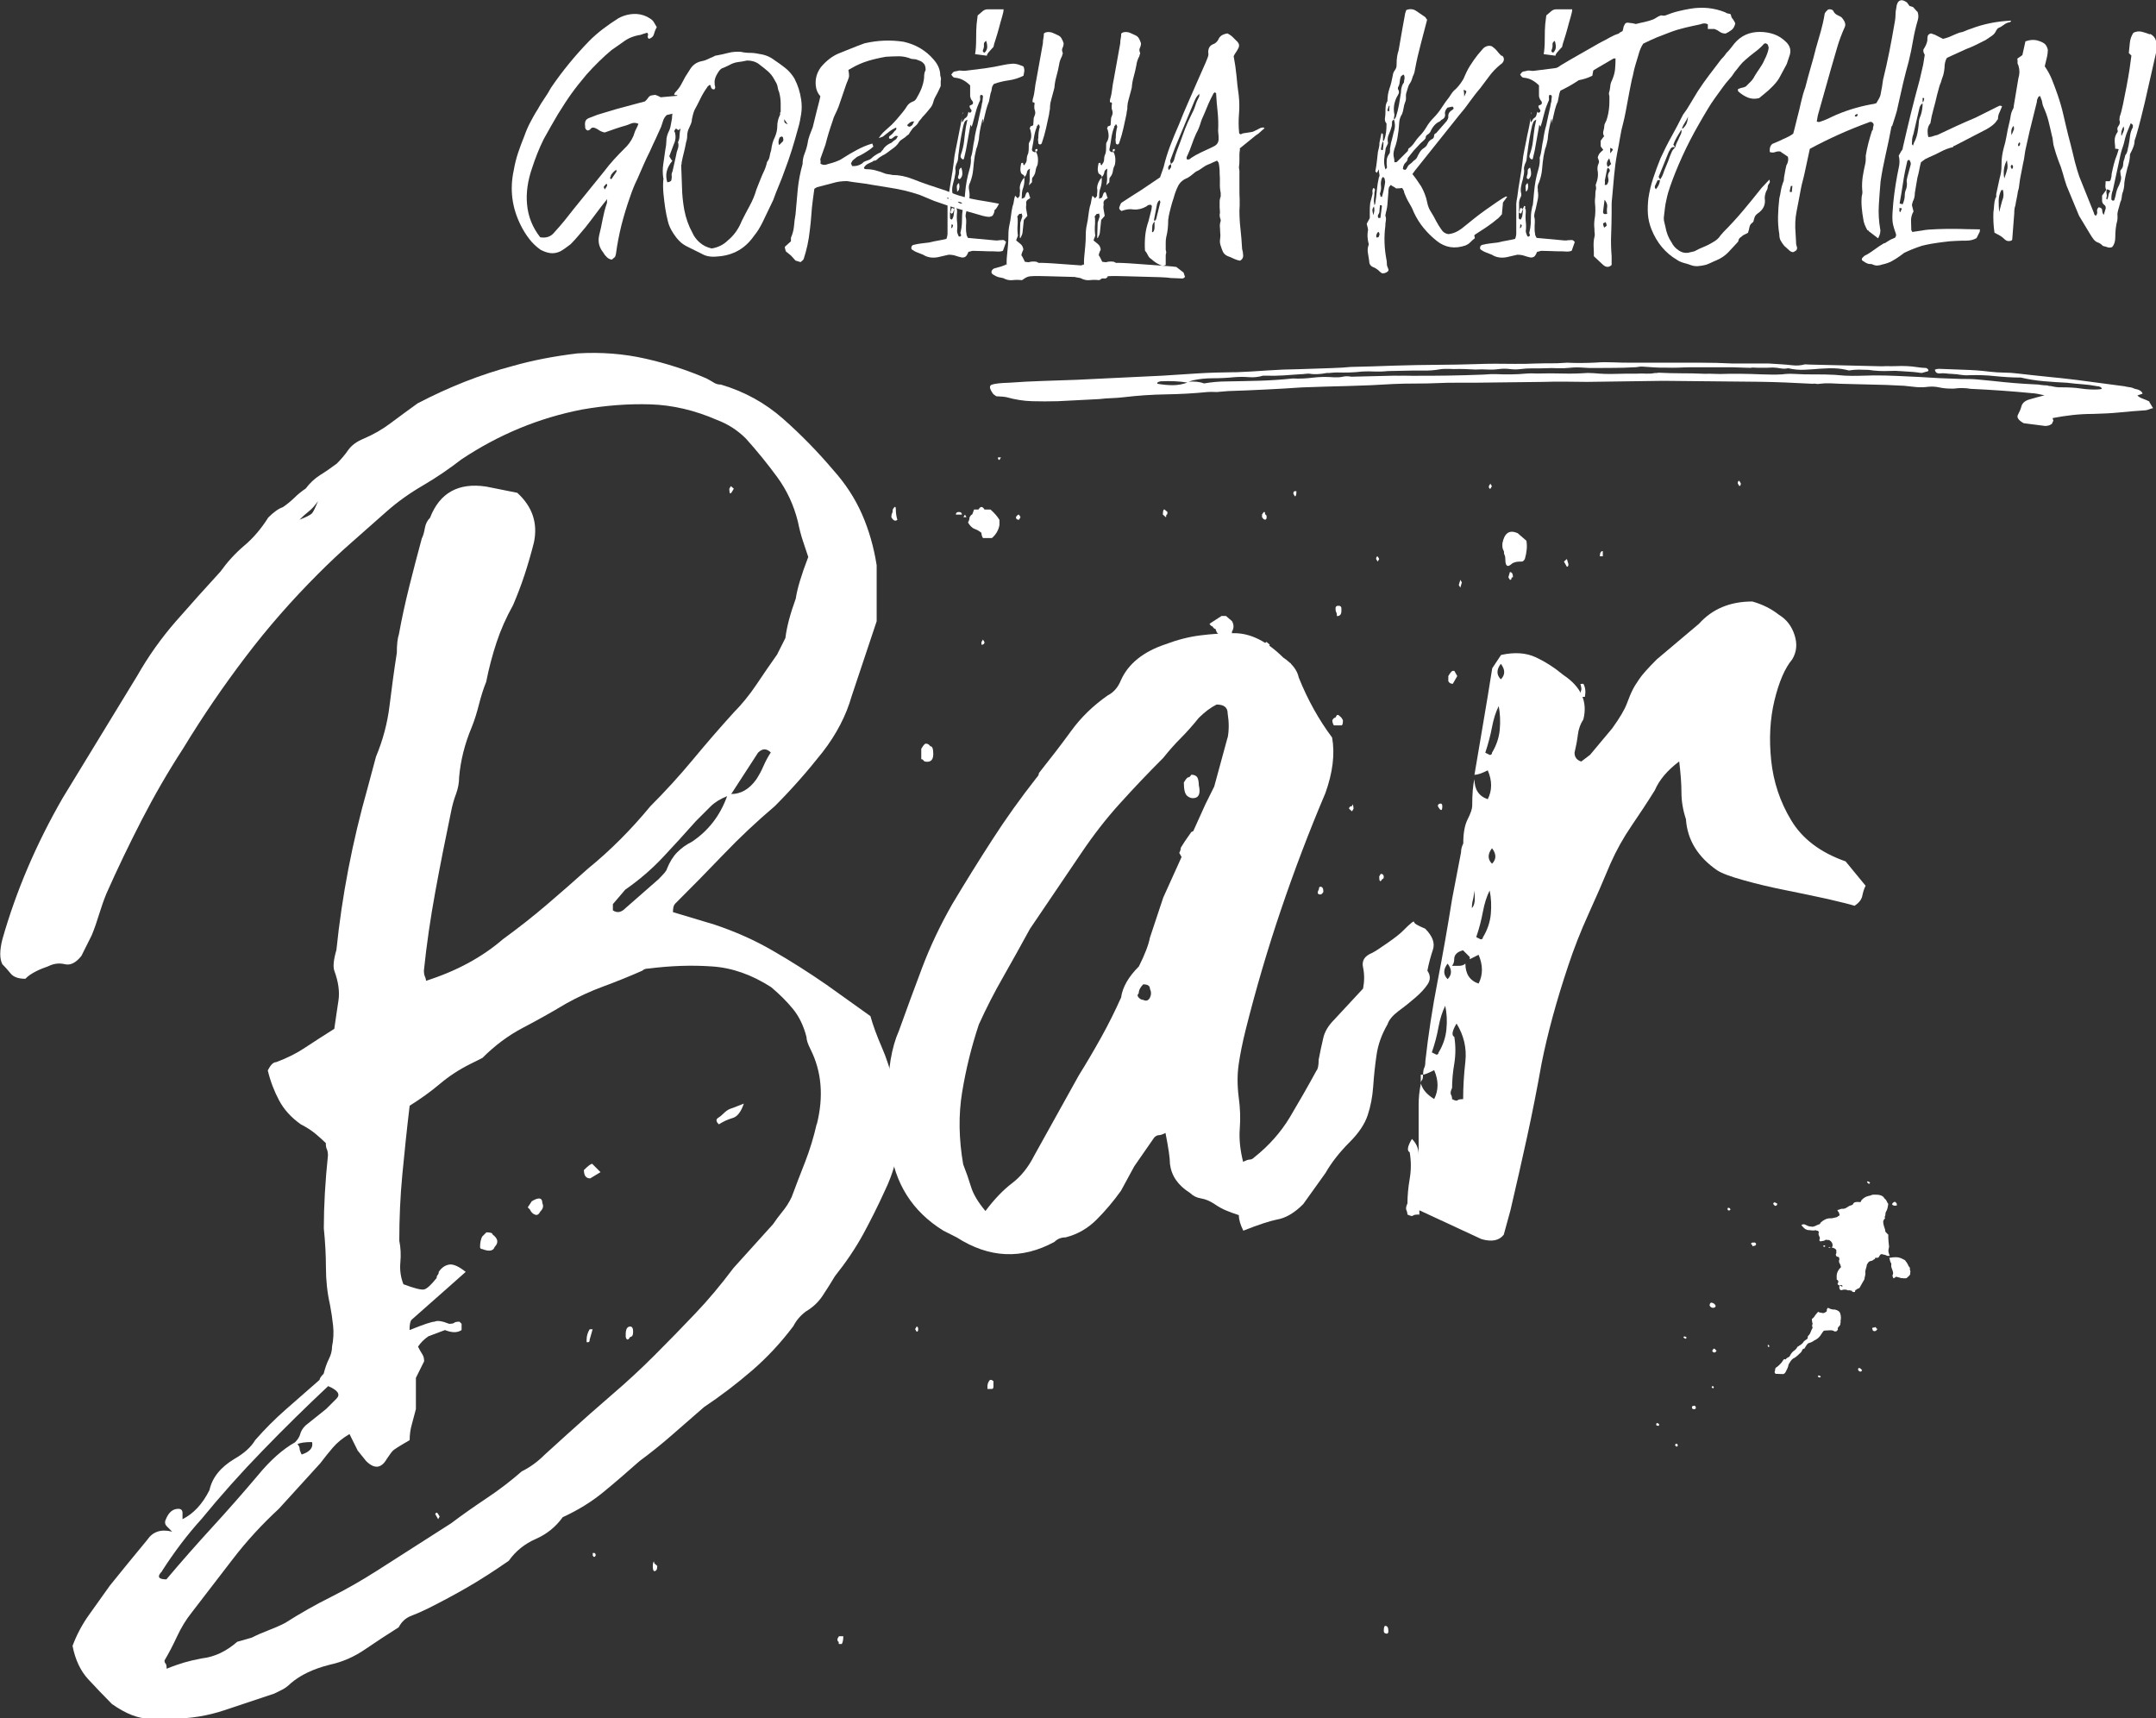 <?xml version="1.0" encoding="UTF-8"?>
<svg xmlns="http://www.w3.org/2000/svg" id="Ebene_2" viewBox="0 0 183.1 145.93">
  <rect x="0" y="0" width="183.1" height="145.93" fill="#333333" stroke="none"/>
  <defs>
    <style>.cls-1{fill:#fff;stroke-width:0px;}</style>
  </defs>
  <g id="Bar">
    <path class="cls-1" d="m64.39,63.9l-2.29,3.53c.82,0,1.53-.41,2.12-1.23.23-.35.44-.73.62-1.15.18-.41.38-.79.62-1.15-.35-.35-.71-.35-1.06,0m-3.35,31.58c-.24-.23-.26-.41-.09-.53.18-.11.32-.23.44-.35.23-.23.44-.38.62-.44.18-.06.56-.2,1.15-.44-.24.71-.56,1.12-.97,1.23-.41.12-.79.3-1.15.53m-9-18.7v.53c.35.24.71.18,1.06-.18l2.82-2.47c.47-.47.71-.76.71-.88.24-.59.53-1.06.88-1.41.35-.35.76-.65,1.23-.88,1.41-.94,2.41-2.23,3-3.88-.59.24-1.06.53-1.41.88l-1.24,1.24c-.94,1.06-1.88,2.09-2.82,3.09-.94,1-2,1.91-3.18,2.73l-1.06,1.24Zm-1.76,22.05l.71.71-.88.53c-.35,0-.53-.23-.53-.71.35-.35.59-.53.71-.53m-5.12,3.17c.59-.35.88-.29.88.18.12.24.06.47-.18.71-.12.24-.26.33-.44.26-.18-.06-.33-.2-.44-.44l-.18-.18.35-.53Zm-3.88,2.65c.35,0,.53.06.53.18.47.35.53.7.18,1.06-.12.35-.47.41-1.06.18-.12,0-.18-.06-.18-.18,0-.35.06-.65.18-.88l.35-.35Zm-15.88-60.51c.59-.23.94-.41,1.06-.53.12-.12.29-.47.53-1.06-.24.35-.5.65-.79.88-.3.24-.56.47-.79.71m1.06,78.32c-.59,0-1,.06-1.23.18.11.12.18.24.18.35s.06.3.18.53c.7-.23,1-.59.88-1.06m42.87-26.99c.59-2.35.41-4.47-.53-6.35-.24-.47-.35-.82-.35-1.06-.24-.94-.62-1.73-1.15-2.38-.53-.65-1.15-1.26-1.85-1.85-1.65-1.06-3.32-1.65-5.03-1.76-1.71-.12-3.5-.06-5.38.18-.24,0-.41.06-.53.18-1.06.47-2.15.91-3.26,1.32-1.12.41-2.21.91-3.26,1.5-1.18.71-2.38,1.38-3.62,2.03-1.24.65-2.38,1.5-3.44,2.56l-1.06.53c-.94.47-1.79,1.03-2.56,1.68-.77.65-1.62,1.26-2.56,1.85-.24,2-.44,3.94-.62,5.82-.18,1.88-.26,3.76-.26,5.64.12.59.15,1.21.09,1.85-.06.65.03,1.26.26,1.85.94.35,1.53.5,1.76.44.24-.06.59-.38,1.06-.97,0-.11.03-.2.09-.26.06-.06.09-.15.09-.26.23-.35.53-.56.88-.62.35-.06.82.15,1.41.62l-1.59,1.41-3,2.65c-.12.12-.18.41-.18.88,1.17-.47,1.88-.71,2.12-.71.23-.12.65-.06,1.24.18.23,0,.38-.03.44-.09.06-.06.2-.09.44-.09l.18.18v.53c-.35.24-.82.24-1.41,0l-1.41.53c-.35.24-.65.53-.88.88.12.24.23.44.35.62.12.18.17.38.17.62l-.7,1.41v2.65c-.12.47-.24.91-.35,1.32-.12.41-.18.85-.18,1.32-.82.47-1.29.77-1.41.88-.12.12-.29.35-.53.71-.47.82-1.06.88-1.76.18l-.71-.88-.7-1.41c-.59.35-1.06.74-1.41,1.15-.35.41-.71.85-1.06,1.32l-3.53,3.88c-1.41,1.3-2.71,2.71-3.88,4.23-1.18,1.53-2.35,3.06-3.53,4.59-.47.59-.88,1.26-1.24,2.03-.35.76-.71,1.44-1.06,2.03,0,.12.03.2.09.26.06.06.09.2.09.44.59-.24,1.09-.41,1.5-.53.41-.12.91-.24,1.5-.35,1.06-.12,2.06-.59,3-1.41l1.23-.35c.47-.24.94-.44,1.41-.62.47-.18.94-.38,1.41-.62,1.29-.82,2.59-1.56,3.88-2.2,1.29-.65,2.58-1.38,3.88-2.21l6.35-4.06c.94-.71,1.94-1.41,3-2.12,1.06-.7,2.06-1.47,3-2.29.71-.35,1.35-.82,1.94-1.41l1.94-1.76c1.29-1.17,2.56-2.29,3.79-3.35,1.24-1.06,2.44-2.17,3.62-3.35,1.17-1.17,2.32-2.35,3.44-3.53,1.12-1.17,2.2-2.47,3.26-3.88l3.35-3.71c.24-.35.5-.71.79-1.06.29-.35.56-.76.79-1.24.35-.94.73-1.94,1.15-3,.41-1.06.73-2.12.97-3.18m-55.57,37.93c-.47.47-.35.71.35.71,1.29-1.53,2.59-3,3.88-4.41,1.29-1.41,2.59-2.88,3.88-4.41,1.06-1.29,2.12-2.23,3.17-2.82.23-.24.38-.47.44-.71.06-.23.2-.47.44-.71l1.76-1.41.88-.88c.35-.35.12-.71-.71-1.06-1.88,1.76-3.74,3.59-5.56,5.47-1.83,1.88-3.56,3.82-5.2,5.82-1.18,1.3-2.29,2.76-3.35,4.41m62.09-41.45c.94,3.18.71,6.24-.71,9.17-.59,1.3-1.21,2.53-1.85,3.71-.65,1.18-1.44,2.35-2.38,3.53-.35.59-.71,1.15-1.06,1.68-.35.53-.82.97-1.41,1.32-.47.35-.82.77-1.06,1.24-1.06,1.41-2.24,2.68-3.53,3.79-1.3,1.12-2.65,2.15-4.06,3.09-.94.82-1.85,1.62-2.73,2.38-.88.77-1.79,1.5-2.74,2.2-1.06.94-2.09,1.83-3.09,2.65-1,.82-2.15,1.53-3.44,2.12-.59.82-1.35,1.44-2.29,1.85-.94.41-1.71,1.03-2.29,1.85-1.18.82-2.32,1.56-3.44,2.21-1.12.65-2.26,1.26-3.44,1.85-.47.23-.94.44-1.41.62-.47.18-.82.5-1.06.97-.94.59-1.88,1.21-2.82,1.85-.94.65-1.94,1.09-3,1.32-1.41.35-2.53.88-3.35,1.59-.24.23-.47.41-.71.53-.24.12-.47.24-.71.35-1.41.47-2.82.94-4.23,1.41-1.41.47-2.88.71-4.41.71h-1.94c-.94,0-2-.41-3.18-1.24-.7-.71-1.38-1.41-2.03-2.12-.65-.71-1.09-1.65-1.32-2.82.35-.94.82-1.83,1.41-2.65.59-.82,1.17-1.65,1.76-2.47.47-.59.97-1.2,1.5-1.85.53-.65,1.09-1.32,1.67-2.03.47-.7,1.17-.94,2.12-.7-.12-.12-.26-.26-.44-.44-.18-.18-.21-.38-.09-.62.24-.59.59-.88,1.06-.88.23,0,.35.12.35.35v.53c.94-.47,1.7-1.29,2.29-2.47.23-1.06.94-1.94,2.12-2.65.82-.47,1.41-1,1.76-1.59.82-.94,1.7-1.82,2.65-2.65.94-.82,1.88-1.65,2.82-2.47,0-.12.12-.29.35-.53.12-.47.26-.88.44-1.24.18-.35.27-.71.27-1.06.12-.59.15-1.17.09-1.76-.06-.59-.15-1.17-.26-1.76-.24-1.06-.35-2.12-.35-3.17s-.06-2.18-.18-3.35c0-.94.03-1.94.09-3,.06-1.06.15-2.12.26-3.18,0-.23-.03-.41-.09-.53-.06-.12-.09-.29-.09-.53-.24-.23-.53-.5-.88-.79-.35-.29-.77-.56-1.23-.79-.83-.59-1.44-1.26-1.85-2.03-.41-.76-.74-1.61-.97-2.56.24-.47.47-.7.71-.7.94-.35,1.76-.76,2.47-1.24.71-.47,1.53-1,2.47-1.59.12-.82.23-1.62.35-2.38.12-.76,0-1.61-.35-2.56-.12-.35-.06-.94.18-1.76.47-4.59,1.35-9.17,2.65-13.76l.71-2.65c.59-1.41.97-2.85,1.15-4.32.18-1.47.38-2.97.62-4.5,0-.71.06-1.24.18-1.59.23-1.29.53-2.65.88-4.06.35-1.41.71-2.76,1.06-4.06.12-.23.2-.53.26-.88.06-.35.2-.64.44-.88.82-2.12,2.41-3,4.76-2.65l2.65.53c1.29,1.18,1.76,2.59,1.41,4.23-.24.94-.5,1.85-.79,2.73-.29.88-.62,1.74-.97,2.56-.59,1.06-1.06,2.12-1.41,3.18-.35,1.06-.65,2.18-.88,3.35-.24.59-.44,1.24-.62,1.94-.18.71-.38,1.35-.62,1.94-.59,1.41-.94,2.82-1.06,4.23,0,.47-.09.94-.26,1.41-.18.47-.33,1-.44,1.59-.47,2.24-.91,4.47-1.32,6.7-.41,2.24-.74,4.47-.97,6.7,0,.24.03.41.09.53.06.12.09.24.09.35,2.58-.82,4.76-2,6.53-3.53,1.29-.94,2.53-1.91,3.7-2.91,1.17-1,2.35-2.03,3.53-3.09,1.88-1.53,3.64-3.29,5.29-5.29,1.29-1.29,2.5-2.62,3.62-3.97,1.12-1.35,2.26-2.67,3.44-3.97.7-.71,1.35-1.5,1.94-2.38.59-.88,1.17-1.73,1.76-2.56l.71-1.41c.11-.94.41-2.05.88-3.35.12-.82.47-2,1.06-3.53-.12-.35-.26-.79-.44-1.32-.18-.53-.32-1.09-.44-1.68-.35-1.41-.94-2.67-1.76-3.79-.82-1.12-1.71-2.21-2.65-3.26-.71-.71-1.53-1.24-2.47-1.59-1.88-.82-3.76-1.26-5.64-1.32-1.88-.06-3.82.09-5.82.44-3.65.71-7.06,2.12-10.23,4.23-1.06.82-2.15,1.56-3.26,2.21-1.12.65-2.15,1.38-3.09,2.21-1.06.94-2.06,1.82-3,2.65-.94.82-1.88,1.71-2.82,2.65-2.24,2.24-4.3,4.59-6.17,7.06-1.88,2.47-3.65,5.06-5.29,7.76-1.3,2-2.47,4.03-3.53,6.09-1.06,2.06-2.06,4.14-3,6.26-.24.59-.44,1.18-.62,1.76-.18.59-.38,1.18-.62,1.76l-.88,1.76c-.47.59-.94.82-1.41.7-.47-.11-.94-.06-1.41.18-.35.12-.71.26-1.06.44-.35.18-.65.38-.88.62-.59,0-1-.15-1.24-.44-.24-.29-.47-.56-.71-.79-.24-.47-.24-1.17,0-2.12,1.17-4.12,2.88-8.11,5.12-12l6.35-10.41c.94-1.65,2.03-3.18,3.26-4.59,1.23-1.41,2.5-2.82,3.79-4.23.59-.82,1.26-1.56,2.03-2.21.76-.64,1.44-1.44,2.03-2.38.47-.47.88-.76,1.24-.88.35-.24.67-.5.97-.79.29-.29.62-.56.97-.79.35-.47.76-.85,1.23-1.15.47-.29.94-.62,1.41-.97.35-.35.68-.73.97-1.15.29-.41.73-.73,1.32-.97.82-.35,1.59-.79,2.29-1.32.71-.53,1.47-1.09,2.29-1.68,2.7-1.41,5.41-2.47,8.11-3.18,1.65-.47,3.47-.82,5.47-1.06,2-.12,3.91.03,5.73.44,1.82.41,3.56.97,5.2,1.68.23.12.44.24.62.35.18.12.38.18.62.18,2,.59,3.76,1.56,5.29,2.91,1.53,1.35,2.94,2.8,4.23,4.32,1.06,1.18,1.88,2.44,2.47,3.79.59,1.35,1,2.79,1.24,4.32v4.76l-2.12,6.35c-.47,1.65-1.29,3.24-2.47,4.76-1.3,1.65-2.65,3.18-4.06,4.59-1.53,1.3-2.97,2.65-4.32,4.06-1.35,1.41-2.73,2.82-4.15,4.23-.12.12-.18.35-.18.71l3.53,1.06c1.76.59,3.41,1.32,4.94,2.21,1.53.88,3.06,1.85,4.59,2.91l3.71,2.65c.23.82.56,1.71.97,2.65.41.94.73,1.94.97,3"></path>
    <path class="cls-1" d="m97.09,84.91c.25.13.44.06.57-.19.12-.25.12-.5,0-.75,0-.25-.19-.38-.57-.38-.25.25-.38.5-.38.75-.13.13-.13.25,0,.38.12.13.25.19.38.19m7.17-22.26c.12-.63.12-1.32,0-2.07,0-.5-.31-.75-.94-.75-.5.25-1.01.63-1.51,1.13-.51.63-1.01,1.2-1.51,1.7-.5.5-1.01,1.07-1.51,1.7-1.26,1.26-2.49,2.55-3.68,3.87-1.2,1.32-2.29,2.74-3.3,4.24l-4.34,6.41c-.76,1.39-1.51,2.74-2.26,4.06-.76,1.32-1.45,2.67-2.08,4.06-.63,1.89-1.1,3.81-1.42,5.75-.32,1.95-.28,3.99.09,6.13.25.63.47,1.26.66,1.89.19.63.6,1.32,1.23,2.07.75-1,1.51-1.79,2.26-2.36.75-.57,1.38-1.35,1.89-2.36.63-1.13,1.25-2.26,1.89-3.4.63-1.13,1.26-2.26,1.89-3.4.63-1.01,1.26-2.08,1.89-3.21.63-1.13,1.19-2.26,1.7-3.4.12-.88.63-1.76,1.51-2.64.5-1,.82-1.82.94-2.45l1.13-3.4,3.58-7.92.75-1.51,1.13-4.15Zm16.98,19.81c.25.38.25.76,0,1.13-.25.38-.6.75-1.04,1.13-.44.38-.91.76-1.42,1.13-.5.38-.82.75-.94,1.13-.51.88-.82,1.76-.94,2.64-.13.88-.22,1.76-.28,2.64-.06.88-.22,1.7-.47,2.45-.25.75-.76,1.51-1.51,2.26-.88.88-1.57,1.76-2.07,2.64l-1.89,2.64c-.75.76-1.51,1.2-2.26,1.32-.63.13-1.57.44-2.83.94-.25-.5-.38-.94-.38-1.32-.38-.12-.72-.25-1.04-.38-.31-.12-.66-.31-1.04-.57-.38-.25-.75-.41-1.13-.47-.38-.06-.69-.22-.94-.47-1.01-.63-1.57-1.44-1.7-2.45,0-.5-.13-1.38-.38-2.64-.25.13-.44.19-.57.19s-.25.07-.38.19l-1.7,2.45-1.13,2.08c-.63.88-1.32,1.7-2.07,2.45-.75.75-1.64,1.26-2.64,1.51-.38,0-.69.13-.94.38-2.77,1.51-5.54,1.39-8.3-.38l-1.13-.57c-2.64-1.63-4.15-4.02-4.53-7.17,0-.63-.03-1.32-.1-2.07-.06-.75-.09-1.44-.09-2.07,0-2.39.32-4.27.94-5.66.63-1.76,1.29-3.55,1.98-5.38.69-1.82,1.54-3.61,2.55-5.38,1.13-1.89,2.26-3.71,3.4-5.47,1.13-1.76,2.39-3.52,3.77-5.28.12-.12.19-.25.19-.38,1-1.26,1.92-2.45,2.74-3.58.82-1.13,1.85-2.14,3.11-3.02.5-.25.88-.69,1.13-1.32.63-1.38,1.89-2.39,3.77-3.02,1.01-.38,1.98-.63,2.93-.75.94-.12,1.92-.19,2.92-.19,1.38,0,2.76.69,4.15,2.07.75.5,1.19,1.07,1.32,1.7.76,1.89,1.7,3.58,2.83,5.09.25,1.39.06,2.96-.57,4.72-1.39,3.27-2.64,6.57-3.77,9.9-1.13,3.33-2.14,6.76-3.02,10.28-.25,1.01-.44,1.95-.57,2.83-.13.88-.13,1.82,0,2.83.12.88.16,1.76.09,2.64-.07.88.03,1.82.28,2.83.25-.12.44-.19.57-.19s.25-.06.38-.19c1.26-1,2.26-2.14,3.02-3.4.75-1.26,1.51-2.58,2.26-3.96.12-.12.19-.44.19-.94.12-.63.25-1.23.38-1.79.12-.57.44-1.1.94-1.6l2.45-2.64c.12-.63.12-1.23,0-1.79-.13-.57.12-.97.75-1.23.25-.12.69-.41,1.32-.85.63-.44,1.07-.78,1.32-1.04.63-.63.94-.88.94-.75s.31.31.94.57c.63.63.85,1.23.66,1.79-.19.57-.35,1.16-.47,1.79"></path>
    <path class="cls-1" d="m127.46,57.69c.38-.38.38-.82,0-1.32-.38.5-.38.94,0,1.32m-.75,15.66c.38-.38.38-.82,0-1.32-.38.5-.38.94,0,1.32m0-9.43c.38-.63.6-1.29.66-1.98.06-.69.03-1.35-.09-1.98-.25.5-.44,1.1-.57,1.79-.13.69-.32,1.41-.57,2.17l.38.19c.12,0,.19-.06.19-.19m-.76,15.66c.38-.63.6-1.29.66-1.98.06-.69.03-1.35-.1-1.98-.25.5-.44,1.1-.57,1.79-.13.69-.31,1.42-.57,2.17l.38.19c.12,0,.19-.06.19-.19m-.75-3.96c0,.25-.03.5-.09.75-.07.25-.1.5-.1.75.25-.25.31-.75.19-1.51m.38,7.92c.38-.75.38-1.57,0-2.45l-.75.38v-.19l-.57-.57c-.5.13-.75.38-.75.75,0,.25-.07.44-.19.57h.57c.25,0,.44-.06.57-.19,0,.88.38,1.45,1.13,1.7m-1.32,9.81c0-1,.06-2.07.19-3.21.12-1.13-.13-2.2-.75-3.21-.38.63-.44,1.01-.19,1.13.12.75.12,1.51,0,2.26-.13.75-.19,1.45-.19,2.08-.12.25-.16.44-.09.57.07.13.09.25.09.38.25.13.41.16.47.09.06-.06.22-.09.47-.09m-1.32-10.19c.38-.38.38-.82,0-1.32-.38.5-.38.94,0,1.32m-.76,6.22c.38-.63.6-1.29.66-1.98.07-.69.03-1.35-.1-1.98-.25.5-.44,1.1-.57,1.79-.12.69-.31,1.42-.57,2.17l.38.19c.13,0,.19-.06.19-.19m-1.32,1.89h-.19v.75c0-.12.03-.22.1-.28.06-.06.09-.22.09-.47m-.38,11.88c-.25,0-.41.03-.47.09-.06.07-.22.03-.47-.09,0-.12-.03-.25-.09-.38-.06-.12-.03-.31.09-.57,0-.63.06-1.32.19-2.08.13-.75.13-1.51,0-2.26-.25-.12-.19-.5.19-1.13.38.38.57.82.57,1.32v-4.24c0-.57.06-1.16.19-1.79.13.5.51.94,1.13,1.32.38-.75.38-1.57,0-2.45-.5.25-.82.38-.94.38,0-.25.03-.44.09-.57.07-.12.1-.31.1-.57.25-2.26.6-4.53,1.04-6.79.44-2.26.85-4.59,1.23-6.98l.76-3.96c0-.25.06-.5.19-.76,0-.88.12-1.57.38-2.07.25-.5.38-.88.38-1.13,0-1,.06-1.76.19-2.26,0,.88.38,1.45,1.13,1.7.38-.75.38-1.57,0-2.45-.5.25-.88.38-1.13.38.25-1.51.5-2.99.75-4.43.25-1.44.5-2.99.76-4.62l.75-1.13c1.13-.25,2.11-.19,2.93.19.82.38,1.6.88,2.36,1.51,1.51,1.01,2.08,2.26,1.7,3.77-.25.38-.41.82-.47,1.32-.06.5-.16,1.01-.28,1.51,0,.38.19.63.57.75l.75-.57,1.89-2.26c.63-.88,1.04-1.57,1.23-2.08.19-.5.34-.88.47-1.13.12-.25.31-.57.57-.94.25-.38.75-.94,1.51-1.7l3.58-3.02c1.13-1.26,2.64-1.89,4.53-1.89.88.25,1.63.63,2.26,1.13.63.38,1.07.94,1.32,1.7.25.76.19,1.45-.19,2.08-.63.75-1.13,1.92-1.51,3.49-.38,1.57-.47,3.27-.28,5.09.19,1.82.75,3.52,1.7,5.09.94,1.57,2.48,2.74,4.62,3.49l1.7,2.07c-.13.25-.22.54-.28.85-.06.32-.28.6-.66.85-.38-.12-1.13-.31-2.26-.57-1.13-.25-2.33-.5-3.58-.75-1.26-.25-2.45-.53-3.58-.85-1.13-.31-1.89-.6-2.26-.85-1.63-1.13-2.52-2.57-2.64-4.34-.25-.75-.38-1.51-.38-2.26s-.07-1.63-.19-2.64c-1.01.76-1.7,1.58-2.07,2.45-.63,1.01-1.29,2.01-1.98,3.02-.69,1.01-1.29,2.08-1.79,3.21-.63,1.51-1.26,2.96-1.89,4.34-.63,1.39-1.2,2.83-1.7,4.34-1.01,3.02-1.76,5.79-2.26,8.3-.38,2.14-.79,4.21-1.23,6.23-.44,2.01-.91,4.09-1.41,6.22l-.57,2.08c-.38.5-1.01.63-1.89.38l-5.28-2.45v.38Z"></path>
    <path class="cls-1" d="m51.91,15.23l.47-.69s-.04-.01-.04-.04v-.09c-.17.12-.32.26-.43.43-.03.03-.04.07-.04.13-.03.06-.05.1-.06.13-.01.03.02.07.11.13m-.39.6c.06-.11.04-.19-.04-.22-.11.12-.19.2-.22.26,0,.03.03.1.09.22l.17-.26Zm6.48-7.69c.2-.06.33,0,.39.17l-.48.56c0,.17-.01.27-.04.3-.06.17-.23.32-.52.43l-.74.17c-.14.14-.25.3-.3.47-.06.17-.12.35-.17.52-.2.46-.36.81-.47,1.04-.12.23-.27.58-.48,1.04-.2.4-.39.8-.56,1.19-.17.39-.35.79-.52,1.19-.12.23-.22.47-.32.71-.1.24-.19.5-.28.76-.29.81-.53,1.61-.74,2.42-.2.81-.36,1.63-.47,2.46-.03.14-.06.23-.09.26-.03.03-.12.1-.26.22-.17-.03-.32-.1-.43-.22-.12-.11-.22-.24-.3-.39-.35-.43-.46-.91-.35-1.43.11-.46.22-.92.3-1.38.09-.46.2-.91.35-1.34.03-.06.03-.11.02-.15-.01-.04,0-.12.02-.24-.35.43-.66.84-.95,1.23-.29.39-.59.79-.91,1.19-.2.23-.4.47-.6.71-.2.24-.42.48-.65.71-.14.11-.29.22-.43.32-.14.1-.29.2-.43.28-.32.15-.61.19-.89.15-.27-.04-.54-.14-.8-.28-.37-.26-.7-.57-.97-.93-.28-.36-.51-.74-.71-1.14-.75-1.5-.95-3.05-.6-4.67.09-.52.21-1.01.37-1.49.16-.47.34-.96.54-1.45.14-.4.31-.79.5-1.15.19-.36.39-.73.63-1.1.17-.32.36-.62.56-.91.2-.29.39-.59.56-.91.49-.72,1-1.4,1.53-2.05.53-.65,1.1-1.29,1.71-1.92.37-.37.77-.72,1.19-1.04.42-.32.86-.62,1.32-.91.49-.26,1.01-.38,1.56-.35.4.03.78.16,1.12.39.14.09.25.19.32.32.07.13.15.27.24.41-.12.2-.19.4-.24.58-.04.19-.18.32-.41.41-.11-.06-.15-.14-.11-.26.04-.11.02-.2-.06-.26-.12.03-.22.06-.3.09-.09.03-.17.06-.26.09-.58.09-1.07.29-1.47.6l-.99.69c-.72.6-1.43,1.3-2.12,2.07-.49.58-.92,1.12-1.28,1.62-.36.5-.74,1.09-1.15,1.75-.37.63-.78,1.34-1.21,2.12-.2.4-.38.81-.54,1.21-.16.4-.31.82-.45,1.25-.37,1.07-.52,2.09-.43,3.07.09,1.04.46,1.97,1.12,2.81.52.09.92-.06,1.21-.43.29-.32.57-.64.84-.97.27-.33.54-.67.8-1.01l2.59-3.2c.26-.35.53-.67.8-.97.27-.3.57-.61.89-.93.35-.32.6-.68.78-1.08.09-.26.14-.4.15-.43.01-.03.08-.16.19-.39l.09-.22s-.06-.04-.09-.04c-.17-.06-.34-.06-.5,0-.16.06-.31.12-.45.17-.32.09-.62.18-.91.28-.29.1-.59.21-.91.32-.17-.03-.32-.09-.45-.17-.13-.09-.25-.16-.37-.21-.17-.06-.3-.04-.37.06-.07.1-.17.15-.28.15-.12-.06-.18-.14-.19-.24-.01-.1-.02-.21-.02-.32,0-.23.1-.39.3-.48.14-.06.27-.11.39-.15.11-.04.24-.09.39-.15l1.6-.48,2.42-.65c.12-.11.22-.23.3-.35.09-.11.2-.17.35-.17.11-.03.2-.04.26-.02.06.01.2.08.43.19l1.9-.17Z"></path>
    <path class="cls-1" d="m66.6,10.13c0,.14.01.24.04.28.03.04.12.09.26.15-.06-.09-.11-.16-.15-.22-.04-.06-.09-.13-.15-.22m-.43,2.2c.14-.14.24-.24.3-.3.06-.06.07-.14.04-.26,0-.12-.06-.17-.17-.17,0,.03-.01.04-.04.04l-.09.04c-.11.26-.13.48-.04.65m.13-2.81v-.69c0-.32-.04-.65-.13-.99-.06-.12-.09-.23-.11-.35-.01-.12-.05-.24-.11-.39l-.22-.39c-.14-.26-.32-.47-.52-.65-.2-.17-.42-.35-.65-.52-.29-.26-.66-.39-1.12-.39-.26.06-.51.1-.75.13-.25.03-.5.11-.76.26l-.47.22c-.17.03-.33.16-.47.39-.23.35-.33.65-.3.91,0,.12.01.22.04.3.03.09,0,.17-.09.26-.03-.03-.07-.04-.11-.04s-.07-.01-.07-.04c-.06-.06-.09-.12-.09-.17s-.03-.11-.09-.17c-.06.06-.1.1-.13.11-.03.01-.06.05-.09.11-.23.32-.42.64-.58.97-.16.33-.32.65-.5.97-.06.15-.1.27-.13.39-.03.12-.06.25-.09.39,0,.14-.04.3-.11.45-.07.16-.14.31-.2.45-.06.17-.09.35-.09.52s-.03.35-.09.52c-.06.32-.12.61-.19.88-.07.28-.14.56-.19.84,0,.12-.01.19-.04.22.03.63.05,1.27.07,1.9.01.63.08,1.27.19,1.9.14.72.37,1.37.69,1.95.14.32.35.6.63.84.27.24.61.41,1.01.5.55-.09,1.01-.32,1.38-.69.52-.43.91-.98,1.17-1.64.23-.46.46-.9.69-1.32.23-.42.42-.87.56-1.36.06-.14.12-.29.17-.43.06-.14.11-.29.17-.43.09-.23.19-.46.3-.69s.2-.49.26-.78c.11-.14.19-.3.22-.48.03-.17.07-.35.13-.52.06-.46.16-.82.3-1.08.14-.32.22-.63.22-.95s.07-.63.22-.95c.03-.03.04-.07.02-.11-.01-.04,0-.09.02-.15m-9.16,5.05l.3-1.34c.03-.2.08-.4.15-.58.07-.19.08-.38.02-.58.09-.17.13-.35.13-.54s.03-.4.09-.63c-.12.14-.2.18-.26.11-.06-.07-.11-.09-.17-.07-.03.06-.06.11-.09.15-.03.04-.02.09.04.15.09.35.06.68-.09.99l-.39,1.04c.09.17.17.3.26.39-.49.58-.63,1.18-.43,1.82.23-.03.35-.1.35-.22.03-.14.04-.26.02-.35-.01-.09,0-.2.07-.35m10.37-7.86c.29.55.47,1.14.56,1.77.06.4.06.81,0,1.21-.06.4-.14.81-.26,1.21-.17.63-.35,1.25-.54,1.86-.19.6-.4,1.21-.63,1.81-.14.4-.3.81-.47,1.21-.17.4-.33.81-.47,1.21l-.91,1.9c-.12.23-.23.44-.35.63-.12.19-.25.37-.39.54-.75,1.07-1.77,1.64-3.07,1.73-.55.06-.99-.01-1.34-.22l-1.21-.6c-.29-.14-.53-.31-.71-.5-.19-.19-.35-.4-.5-.63-.23-.35-.39-.69-.47-1.04-.09-.35-.16-.71-.22-1.08-.06-.4-.11-.81-.15-1.21s-.05-.81-.02-1.21c0-.03,0-.05.02-.06.01-.01,0-.05-.02-.11-.06-.4-.06-.8,0-1.19.06-.39.11-.78.17-1.19.06-.29.09-.53.09-.74,0-.32.09-.63.26-.95.06-.15.1-.31.13-.5.03-.19.06-.35.09-.5,0-.35.07-.63.22-.86.06-.14.1-.29.13-.45.03-.16.09-.31.17-.45.06-.06.01-.13-.13-.22-.03.03-.1.01-.22-.04l.09-.17c.2-.2.37-.42.5-.65.13-.23.25-.46.37-.69l.39-.61c.23-.4.59-.65,1.08-.73.14-.03.29-.08.43-.15.14-.07.29-.14.43-.19.06-.03.11-.06.17-.09.06-.03.11-.04.17-.04.32-.06.65-.13.99-.22.35-.09.69-.11,1.04-.09.26.06.52.09.78.09s.52.03.78.09c.49.06.92.23,1.3.52.35.23.66.46.95.69.29.23.55.53.78.91"></path>
    <path class="cls-1" d="m81.33,17.13c.15.14.27.19.39.13-.11-.09-.24-.13-.39-.13m-.65-.13s.05,0,.06-.02c.02-.01.04-.02.07-.02-.09-.09-.11-.13-.09-.13-.14-.06-.25-.06-.3,0l.26.17Zm-3.24-6.35c.06-.06.09-.11.11-.17.01-.06.05-.11.11-.17-.14,0-.25.02-.32.06-.07.04-.14.09-.19.15-.06.03-.09.07-.09.11s.01.07.04.07c0,.03.03.04.09.04.03,0,.04.01.04.04l.22-.13Zm-4.23,3.24l.13-.13c.11-.06.24-.11.37-.15.13-.04.22-.09.28-.15.17-.17.4-.33.69-.48.06,0,.11-.03.15-.09.04-.06.09-.12.15-.17.14-.26.39-.46.73-.6.09-.09.22-.19.39-.3.03-.03.05-.07.07-.11.01-.04.05-.09.11-.15-.06,0-.1,0-.13-.02-.03-.01-.07,0-.13.02l-.3.22h-.13c-.06,0-.09-.03-.09-.09s.01-.1.04-.13c.17-.11.32-.26.43-.43.14-.09.19-.19.13-.3-.23.11-.4.21-.52.3l-.6.47-.35.13c.14-.23.31-.43.5-.6.19-.17.38-.35.58-.52.32-.32.63-.68.95-1.08.14-.17.27-.35.37-.52s.27-.3.5-.39c.11-.03.22-.12.3-.26.17-.29.32-.58.43-.86.11-.29.19-.59.22-.91,0-.11,0-.22.02-.32.01-.1.05-.21.11-.32,0-.23-.04-.4-.13-.52-.09-.11-.19-.19-.3-.24-.11-.04-.24-.09-.39-.15l-.39-.04c-.34-.14-.7-.22-1.06-.22s-.73.02-1.1.04c-.52.09-1.02.2-1.51.35-.49.15-.95.35-1.38.6l-.3.17c.06.32.07.53.04.63-.03.1-.1.3-.22.58l-.65,1.9c-.09.23-.18.44-.28.63-.1.19-.18.4-.24.63-.11.32-.22.64-.32.97-.1.33-.19.67-.28,1.01l-.43,1.21c0,.06,0,.12.02.19.01.07,0,.14-.02.19.17.15.4.16.69.04.23-.06.45-.12.65-.2.2-.07.39-.16.56-.28.4-.26.81-.5,1.21-.71.4-.22.83-.4,1.3-.54l.09.26-.26.22c-.17.12-.35.23-.54.35-.19.11-.38.22-.58.3-.12.09-.22.17-.3.24-.09.07-.16.18-.22.32.06.12.09.19.09.22.32.03.6-.04.86-.22m6.96,2.25c.46.2.89.36,1.27.48.39.12.76.21,1.1.28.35.07.7.14,1.06.19.36.06.77.13,1.23.22-.14.29-.27.48-.39.56v.13c-.06.17-.11.28-.15.32-.04.04-.14.08-.28.11-.14,0-.33-.03-.56-.09l-2.12-.61c-.32-.09-.64-.19-.97-.3-.33-.11-.67-.23-1.02-.35l-1.25-.52c-.43-.14-.86-.27-1.29-.37s-.85-.18-1.25-.24l-1.6-.26c-.32-.06-.65-.11-.99-.15s-.69-.09-1.04-.15c-.46,0-.86.06-1.21.17l-1.34.35-.22.13-.13.95c-.06.43-.1.86-.13,1.3-.03.43-.07.86-.13,1.3-.09.84-.26,1.64-.52,2.42-.03.06-.07.1-.11.13-.04.03-.09.07-.15.13l-.43-.13-.39-.43-.43-.35c-.06-.17-.09-.3-.09-.39l.52-.47v-.3c.14-.32.23-.65.26-.99.03-.35.07-.68.13-.99.06-.72.12-1.43.19-2.14.07-.71.21-1.42.41-2.14,0-.32.06-.61.17-.89.11-.27.2-.57.26-.89.03-.23.09-.45.17-.67.09-.22.17-.44.26-.67.06-.23.11-.46.17-.69.06-.23.11-.46.17-.69l.22-.86.09-.39c-.23-.26-.36-.56-.39-.91-.06-.58.09-1.09.43-1.56.46-.55.96-.93,1.51-1.17.37-.14.73-.29,1.08-.43.35-.14.72-.29,1.12-.43,1.12-.26,2.23-.3,3.33-.13.52.12.99.3,1.42.56.43.26.81.58,1.12.95.38.43.56.88.56,1.34.03.09.05.17.06.24.01.07,0,.15-.02.24v.43c-.15.35-.32.69-.52,1.04-.06.14-.1.27-.13.39s-.09.23-.17.35c-.12.15-.23.29-.35.43-.12.14-.25.29-.39.43-.06.09-.12.17-.19.24-.07.07-.14.17-.19.28-.06.09-.13.17-.22.24-.09.07-.16.14-.22.2-.17.23-.29.4-.35.52-.03,0-.04,0-.04.02,0,.01-.01.02-.04.02-.14.14-.3.26-.45.35-.16.09-.28.22-.37.39-.12.15-.25.27-.39.37-.15.1-.29.21-.43.32-.15.11-.3.22-.48.3-.17.09-.33.2-.48.35-.06.06-.12.09-.19.09s-.14.03-.19.09c-.14.06-.28.12-.41.19-.13.07-.24.18-.32.32,0,.09.07.13.22.13.26,0,.5.03.73.09.23.06.46.13.69.22.12.06.24.09.37.11.13.01.27.04.41.07.55,0,1.12.11,1.73.35.43.17.86.33,1.3.48l1.3.43.04.04Z"></path>
    <path class="cls-1" d="m83.49,4.21c-.06.14-.01.23.13.26.14-.14.22-.3.22-.48s-.03-.35-.09-.52c-.14.09-.21.19-.19.32.01.13,0,.27-.06.41m-.69.39c.06-.32.09-.74.09-1.27s.01-.96.04-1.27l.09-.74c.14-.11.28-.23.41-.35.13-.12.28-.17.45-.17h1.34c0,.14-.04.36-.13.65-.09.29-.17.6-.26.93-.09.33-.18.65-.28.95-.1.3-.17.53-.19.67-.06.06-.17.17-.32.35-.16.17-.24.3-.24.39l-.99-.13Zm-1.04,5.01s-.04.07-.04.13c0-.09,0-.14.02-.17.01-.03.02-.01.02.04m-.04.26c0,.06,0,.09-.02.11-.01.01-.02.04-.02.07,0-.03,0-.05.02-.07.01-.01.02-.05.02-.11m-.35,5.1c.06-.14.08-.28.07-.41-.01-.13.05-.24.19-.32.06.17.09.35.09.52s-.07.33-.22.47c-.14-.03-.19-.11-.13-.26m.04.6l.04.04c0,.06,0,.12.02.19.01.07,0,.14-.02.19,0,.12-.06.22-.17.3-.03-.29-.04-.46-.02-.52.01-.06.06-.13.15-.22m-.52,3.72s.04-.07.04-.13l-.09-.09-.04.04c0,.12-.01.22-.04.3.09-.03.13-.07.13-.13m-.09-1.12c-.06-.06-.1-.09-.13-.09v.43c0,.12.06.17.17.17.09-.14.14-.29.15-.43s.04-.29.06-.43l-.04-.04.09-.17c0-.09.04-.1.13-.04-.03.2-.03.27,0,.22.03-.06.04.03.04.26-.03.29-.03.56,0,.82.03.26.03.52,0,.78,0,.06.01.13.04.22.03.09.06.16.09.22,0,.03.04.04.13.04.09-.06.11-.12.06-.19-.04-.07-.05-.14-.02-.19.06-.23.09-.47.11-.71.01-.24.02-.5.02-.76,0-.11.03-.32.09-.6.03-.17.04-.22.04-.15s.01,0,.04-.19c.03-.32.06-.64.09-.97s.07-.65.13-.97c.06-.32.14-.65.24-.99.1-.35.14-.68.11-.99.09-.26.14-.51.17-.76.03-.24.07-.5.13-.75.03-.23.06-.45.11-.65.04-.2.09-.4.15-.6.06-.29.12-.55.17-.8.06-.24.11-.5.17-.76.03-.23.06-.37.09-.43,0-.06.01-.2.04-.43,0-.11-.07-.16-.22-.13-.03.09-.04.18-.02.28.01.1,0,.19-.06.28-.14.32-.25.62-.32.91-.07.29-.15.59-.24.91-.06.2-.09.3-.11.3-.01,0-.03-.02-.04-.07-.02-.04-.03-.07-.04-.09-.01-.01-.04.08-.06.28-.06.32-.12.63-.17.95-.06.32-.11.63-.17.95l-.17.73-.09.04c-.17-.09-.23-.22-.17-.39.14-.4.24-.8.28-1.19.04-.39.09-.78.15-1.19l.13-.61c-.14.06-.23.14-.26.24-.03.1-.06.18-.08.24-.17.75-.3,1.5-.39,2.25-.03.17-.05.35-.06.54-.01.19-.07.35-.15.5-.06.17-.09.3-.09.39.03.14.03.29,0,.45-.03.16-.06.31-.09.45-.06.2-.11.4-.15.61-.04.2-.04.42.02.65,0,.12-.01.19-.04.22-.11.23-.17.45-.15.65.01.2,0,.42-.02.65v.09l.09-.3c0-.09.04-.13.13-.13l.13.13-.09.17c0,.06-.01.09-.04.11-.03.01-.06.05-.09.11m1.47-2.03c.06.29.06.56,0,.82-.06.26-.12.52-.17.78-.12.38-.15.61-.11.71.04.1.05.34.02.71v.32c0,.1.01.22.04.37,0,.06.01.12.04.17.03.06.06.12.08.17l2.38.22c.09,0,.18,0,.28-.02.1-.01.21-.02.32-.02.09,0,.17.06.26.17l-.26.74c-.14.06-.29.08-.43.07-.14-.01-.29-.02-.43-.02-.32,0-.61,0-.89-.02-.27-.01-.54-.02-.8-.02-.06,0-.12.01-.19.04-.07.03-.14.04-.19.04-.09.23-.18.38-.28.43-.1.06-.22.07-.35.04-.13-.03-.28-.07-.45-.13-.17-.06-.38-.09-.61-.09l-.91.21c-.49.09-.91.01-1.25-.21l-.56-.22c-.09-.03-.21-.1-.39-.22-.06-.06-.07-.13-.04-.22,0-.06.04-.11.13-.17.23-.06.47-.1.71-.13.24-.03.48-.06.71-.09.23-.06.47-.11.71-.15.24-.04.48-.09.71-.15.06-.17.09-.32.09-.43v-2.55c0-.09.03-.29.09-.6.06-.49.13-.98.22-1.47.09-.49.16-.98.22-1.47.03-.32.07-.61.13-.89.06-.27.11-.55.17-.84.06-.32.12-.64.19-.97.07-.33.14-.67.19-1.01,0,.32.03.4.09.26.06-.11.11-.2.17-.26.11-.06.19-.14.22-.24.03-.1.06-.21.09-.32.06.06.1.09.13.09.14-.09.17-.18.09-.28-.09-.1-.13-.21-.13-.32l.26-.13c.06-.11.04-.21-.04-.3-.09-.09-.14-.22-.17-.39v-.91c-.17-.17-.36-.32-.56-.43-.2-.12-.43-.19-.69-.22-.09,0-.16-.03-.22-.09l-.13-.17s.03-.07.09-.13c.06-.09.14-.14.24-.15.1-.01.21-.04.32-.07.11,0,.22,0,.32.02.1.01.22,0,.37-.02.49-.06.99-.12,1.51-.19.52-.07,1.04-.17,1.55-.28.26-.06.51-.09.76-.11.25-.02.5.04.76.15.03,0,.1.03.21.09.06.14.08.27.07.39-.02.12-.04.24-.07.39-.4.2-.82.33-1.25.39-.43.06-.85.16-1.25.3-.11.12-.18.25-.19.39-.01.15-.05.29-.11.43-.06.29-.09.48-.11.56-.01.09-.03.14-.04.17-.01.03-.04.08-.06.15-.03.07-.09.25-.17.54l-.22.91c-.03.17-.04.24-.04.19v-.17c0-.07,0-.13-.02-.17-.02-.04-.04.02-.07.2-.14.55-.23,1.05-.26,1.51-.03.15-.06.28-.09.41-.03.13-.07.27-.13.41l-.13.6c-.06.38-.1.75-.13,1.12-.03.38-.12.75-.26,1.12-.12.2-.14.42-.09.65"></path>
    <path class="cls-1" d="m88.11,12.63c0,.09-.01.16-.04.22h-.09v.04c.17.29.22.66.13,1.12-.09.17-.15.35-.17.54-.03.19-.11.37-.26.54-.03.03-.04.16-.04.39l-.26.26c.06-.23.08-.47.07-.71-.02-.24,0-.48.02-.71-.17.09-.26.2-.26.35-.06.2-.13.32-.22.35,0-.09-.03-.14-.09-.17-.06-.03-.12-.07-.17-.13-.06-.14-.08-.29-.07-.43.01-.14.04-.29.07-.43.11-.06.17-.04.17.04s.03.13.09.13c.06-.09.11-.17.15-.24.04-.07.06-.17.06-.28,0-.09.01-.18.04-.28.03-.1.06-.18.09-.24.03-.11.04-.3.04-.56v-.17c0-.06.01-.12.04-.17.11-.17.17-.35.17-.54s-.03-.38-.09-.58c-.06-.03-.06-.07,0-.13,0-.09.03-.13.09-.13s.12-.03.17-.09l.04-.6c.03-.09.06-.17.09-.24.03-.07.04-.14.04-.19,0-.09-.01-.17-.04-.24-.03-.07-.04-.14-.04-.2v-.17c.03-.14.03-.23,0-.26-.03-.03-.05-.04-.07-.02-.01.01-.04,0-.06-.02-.03-.03-.03-.11,0-.26.09-.29.14-.57.17-.84.03-.27.07-.54.13-.8l.56-3.11c0-.14.01-.28.04-.41.03-.13.04-.26.04-.41.09-.09.22-.13.39-.13.14,0,.28.03.41.09.13.06.25.12.37.17.14.06.25.14.32.26.07.12.14.26.19.43,0,.14-.03.27-.09.39-.06.12-.06.24,0,.39.03.06.03.11,0,.15-.03.04-.04.09-.04.15-.14.26-.23.52-.26.78-.06.32-.13.63-.22.95s-.15.63-.17.95c-.06.23-.11.45-.17.65-.06.2-.11.42-.17.65-.03.2-.04.33-.04.39v.11s0,.05-.02.11c-.01.06-.04.19-.06.39-.09.4-.17.8-.26,1.19-.09.39-.2.79-.34,1.19,0,.03,0,.04-.02.04s-.02.01-.02.04v.04s-.05,0-.07.02c-.01.01-.04.02-.07.02s-.07-.03-.13-.09c0-.09,0-.17-.02-.24-.01-.07,0-.15.02-.24,0-.32.04-.63.13-.95-.03-.03-.04-.06-.04-.09v-.04c-.09-.09-.13-.07-.13.04-.06,0-.09.04-.09.13-.12.29-.19.58-.24.89-.04.3-.09.6-.15.89-.06.17,0,.29.17.35h.13l-.04-.04h.04s-.04-.06-.04-.09c0-.09.03-.13.09-.13h.09Zm5.83,10.5l.13.39c-.09.09-.16.13-.22.13l-.99-.04c-.14-.03-.44-.05-.89-.07-.45-.01-.93-.03-1.45-.04-.52-.01-1-.03-1.45-.04-.45-.01-.74-.02-.89-.02-.23,0-.45,0-.65.02-.2.01-.4.09-.6.24-.06.06-.12.09-.17.09-.26-.03-.52-.03-.78,0-.26.03-.52-.03-.78-.17l-.43-.09c-.17-.06-.29-.12-.35-.17-.14-.06-.22-.15-.22-.26s.07-.22.22-.3l.61-.17.35-.13c.03-.06.06-.06.09-.02.03.04.04.09.04.15v.15-.02c-.03-.32-.03-.63,0-.95.03-.32.06-.63.09-.95.03-.32.04-.63.04-.93s.03-.58.09-.84c.06-.26.1-.52.13-.78.03-.26.07-.52.13-.78.06-.14.09-.29.11-.43s.05-.3.11-.48l.22.22c.11-.12.17-.19.17-.22,0-.11,0-.22.02-.32.01-.1,0-.22-.02-.37.03-.32.16-.6.39-.86h-.04l.04-.04v.04c.03.29,0,.58-.09.86-.06.14-.09.29-.11.45-.01.16-.02.32-.02.5.06-.03.11-.05.17-.07.06-.01.09-.04.09-.07l.13-.35.13-.09c.06.06.09.13.11.22.01.09.05.19.11.3-.06,0-.09.01-.09.04s-.01.04-.04.04c-.2.09-.27.25-.22.48-.03.14-.03.29,0,.43.03.15.06.32.09.52l-.3.35c-.06.58-.09.93-.11,1.06-.01.13-.08.3-.19.5,0-.03,0-.04-.02-.04-.01,0-.02-.01-.02-.04l.04-1.25.17-.52c0-.06,0-.1-.02-.13-.01-.03-.02-.07-.02-.13-.06.03-.13.04-.22.04l-.17.22c.03.06.04.16.04.3,0,.2,0,.4-.02.58-.01.19,0,.4.02.63.03.06.02.13-.02.22-.04.09-.08.19-.11.3.14.12.27.22.39.32.12.1.19.25.22.45-.15.32-.19.49-.15.52.04.03.13.2.28.52l.3.04c.11-.03.22-.05.32-.06.1-.01.22,0,.37.02.14.09.24.12.3.09.17,0,.5.01.99.04.49.03,1,.07,1.53.11s1.04.08,1.51.11c.47.03.8.06.97.09l.61.47Z"></path>
    <path class="cls-1" d="m94.68,12.63c0,.09-.01.16-.04.22h-.09v.04c.17.29.22.66.13,1.12-.09.17-.15.35-.17.54-.03.19-.11.37-.26.54-.03.03-.04.16-.04.39l-.26.26c.06-.23.08-.47.07-.71-.02-.24,0-.48.02-.71-.17.09-.26.2-.26.35-.06.2-.13.32-.22.35,0-.09-.03-.14-.09-.17-.06-.03-.12-.07-.17-.13-.06-.14-.08-.29-.07-.43.01-.14.04-.29.07-.43.11-.06.17-.04.17.04s.03.13.09.13c.06-.09.11-.17.15-.24.04-.07.06-.17.06-.28,0-.09.01-.18.04-.28.03-.1.06-.18.09-.24.03-.11.04-.3.04-.56v-.17c0-.06.01-.12.04-.17.11-.17.17-.35.17-.54s-.03-.38-.09-.58c-.06-.03-.06-.07,0-.13,0-.09.03-.13.09-.13s.12-.03.17-.09l.04-.6c.03-.09.06-.17.09-.24.03-.07.04-.14.04-.19,0-.09-.01-.17-.04-.24-.03-.07-.04-.14-.04-.2v-.17c.03-.14.03-.23,0-.26-.03-.03-.05-.04-.07-.02-.01.01-.04,0-.06-.02-.03-.03-.03-.11,0-.26.09-.29.14-.57.17-.84.03-.27.07-.54.13-.8l.56-3.11c0-.14.01-.28.04-.41.03-.13.04-.26.04-.41.09-.09.22-.13.39-.13.14,0,.28.03.41.09.13.06.25.12.37.17.14.06.25.14.32.26.07.12.14.26.19.43,0,.14-.03.27-.09.39-.06.12-.06.24,0,.39.03.06.03.11,0,.15-.03.04-.04.09-.04.15-.14.26-.23.52-.26.78-.06.32-.13.63-.22.95s-.15.63-.17.95c-.06.23-.11.45-.17.65-.06.2-.11.42-.17.65-.03.2-.04.33-.04.39v.11s0,.05-.02.11c-.01.06-.04.19-.06.39-.09.4-.17.8-.26,1.19-.09.39-.2.79-.34,1.19,0,.03,0,.04-.02.04s-.02.01-.02.04v.04s-.05,0-.06.02c-.01.01-.04.02-.07.02s-.07-.03-.13-.09c0-.09,0-.17-.02-.24-.01-.07,0-.15.02-.24,0-.32.04-.63.13-.95-.03-.03-.04-.06-.04-.09v-.04c-.09-.09-.13-.07-.13.04-.06,0-.09.04-.09.13-.12.29-.19.58-.24.89-.04.3-.09.6-.15.89-.06.17,0,.29.17.35h.13l-.04-.04h.04s-.04-.06-.04-.09c0-.09.03-.13.09-.13h.09Zm5.83,10.5l.13.39c-.09.09-.16.13-.22.13l-.99-.04c-.14-.03-.44-.05-.89-.07-.45-.01-.93-.03-1.45-.04-.52-.01-1-.03-1.45-.04-.45-.01-.74-.02-.89-.02-.23,0-.45,0-.65.02-.2.01-.4.09-.6.24-.06.06-.12.09-.17.09-.26-.03-.52-.03-.78,0-.26.03-.52-.03-.78-.17l-.43-.09c-.17-.06-.29-.12-.35-.17-.14-.06-.22-.15-.22-.26s.07-.22.22-.3l.61-.17.35-.13c.03-.06.06-.06.09-.02.03.04.04.09.04.15v.15-.02c-.03-.32-.03-.63,0-.95.03-.32.06-.63.09-.95.03-.32.04-.63.04-.93s.03-.58.09-.84c.06-.26.1-.52.13-.78.03-.26.07-.52.13-.78.06-.14.09-.29.11-.43s.05-.3.11-.48l.22.22c.11-.12.17-.19.17-.22,0-.11,0-.22.02-.32.01-.1,0-.22-.02-.37.03-.32.16-.6.39-.86h-.04l.04-.04v.04c.03.29,0,.58-.09.86-.06.14-.09.29-.11.45-.01.16-.02.32-.02.5.06-.03.11-.05.17-.07.06-.01.09-.04.09-.07l.13-.35.13-.09c.06.06.09.13.11.22.01.09.05.19.11.3-.06,0-.09.01-.09.04s-.01.04-.04.04c-.2.09-.27.25-.22.48-.03.14-.03.29,0,.43.03.15.06.32.09.52l-.3.35c-.06.58-.09.93-.11,1.06-.01.13-.08.3-.19.5,0-.03,0-.04-.02-.04-.01,0-.02-.01-.02-.04l.04-1.25.17-.52c0-.06,0-.1-.02-.13-.01-.03-.02-.07-.02-.13-.06.03-.13.04-.22.04l-.17.22c.03.06.04.16.04.3,0,.2,0,.4-.02.58-.01.19,0,.4.02.63.03.06.02.13-.02.22-.04.09-.08.19-.11.3.14.12.27.22.39.32.12.1.19.25.22.45-.15.32-.19.49-.15.52.04.03.13.2.28.52l.3.04c.11-.03.22-.05.32-.06.1-.01.22,0,.37.02.14.09.24.12.3.09.17,0,.5.01.99.04.49.03,1,.07,1.53.11s1.04.08,1.51.11c.47.03.8.06.97.09l.61.47Z"></path>
    <path class="cls-1" d="m100.82,13.54c.11.03.23-.01.34-.13.26-.17.53-.32.8-.45.27-.13.57-.26.88-.41l.26-.13c.29-.14.42-.39.39-.73,0-.11,0-.22-.02-.32-.01-.1-.02-.19-.02-.28.03-.55.01-1.07-.04-1.58-.06-.5-.1-1.03-.13-1.58l-.09-.09c-.09.03-.14.09-.17.17-.14.26-.27.53-.39.8-.12.27-.23.55-.35.84-.14.29-.26.58-.34.86-.09.29-.2.56-.35.82-.14.32-.27.63-.37.93-.1.3-.22.61-.37.93-.09.15-.1.26-.04.35m-1.38.39c.17-.11.27-.26.3-.43.06-.23.13-.46.22-.69.09-.23.17-.46.26-.69.14-.4.29-.79.43-1.17.14-.37.32-.76.52-1.17.14-.26.26-.52.35-.8.08-.27.2-.54.34-.8v-.22c-.14.14-.25.29-.32.43-.07.15-.14.29-.19.43l-1.55,3.72-.39,1.04c-.03.09-.01.2.04.35m0,0c-.23.14-.29.32-.17.52.11-.14.18-.23.19-.26.01-.03,0-.12-.02-.26m-1.38,4.84c.09-.09.13-.14.13-.17.06-.23.11-.46.17-.69.06-.23.11-.46.17-.69.03-.03.01-.1-.04-.22-.09.06-.14.11-.15.15-.01.04-.04.09-.07.15l-.26,1.34c0,.06.01.1.04.13m-.22.86c0,.06.03.09.09.09.09-.12.13-.25.13-.41v-.5c-.11.12-.18.25-.19.39-.01.15-.02.29-.02.43m7.46-7c0,.09,0,.17-.02.24-.01.07-.02.15-.02.24v.52c0,.17-.01.36-.04.56,0,.06,0,.12.02.17.01.06.02.11.02.17v1.47c0,.32,0,.63.02.95.01.32,0,.63-.02.95,0,.52.03,1.04.09,1.56.06.52.1,1.04.13,1.56,0,.09.01.17.04.26.03.09.04.17.04.26.06.29-.03.49-.26.6-.17-.03-.35-.09-.52-.17-.17-.09-.35-.16-.52-.22-.2-.09-.35-.23-.43-.43-.06-.14-.11-.3-.17-.48-.06-.17-.07-.36-.04-.56.03-.2.03-.42,0-.65,0-.11,0-.23-.02-.35-.01-.11,0-.23.02-.35.06-.14.07-.26.02-.35-.04-.09-.06-.2-.06-.35.03-.12.04-.22.02-.32-.01-.1-.02-.21-.02-.32v-.45c0-.16.03-.31.09-.45v-.3c-.06-.29-.08-.57-.07-.84.01-.27,0-.55-.02-.84,0-.14,0-.29-.02-.45-.01-.16-.04-.31-.07-.45l-.13-.17c-.14.06-.27.12-.39.17-.11.06-.24.12-.39.17-.14.06-.27.13-.39.22-.12.09-.25.17-.39.26-.14.06-.27.13-.37.22-.1.09-.21.17-.32.26l-.26.17c-.37.14-.64.37-.8.69-.16.32-.28.65-.37.99-.09.26-.17.53-.24.8-.07.27-.14.54-.19.8,0,.06,0,.11-.02.15-.01.04-.02.1-.02.15,0,.26-.01.51-.04.76-.03.25-.07.48-.13.71-.03.15-.04.3-.04.48v.52c0,.06,0,.1.02.13.01.03.02.07.02.13s0,.1-.02.13c-.01.03-.02.07-.02.13v.82c-.17.09-.33.09-.47,0-.26-.11-.5-.27-.73-.48-.14-.09-.24-.19-.3-.32-.06-.13-.14-.27-.26-.41-.03-.43-.02-.86.02-1.28.04-.42.14-.83.28-1.23l.26-1.04c0-.06,0-.11.02-.17.01-.06,0-.11-.07-.17-.14-.03-.27.01-.39.13-.35.2-.7.29-1.08.26-.32-.06-.66-.01-1.04.13-.17-.11-.23-.23-.17-.35.06-.17.11-.29.17-.35l.86-.56.82-.52,1.6-1.08.3-.86c.14-.6.33-1.21.56-1.82.23-.6.47-1.19.73-1.77.26-.66.52-1.3.8-1.92.27-.62.55-1.26.84-1.92l.65-1.47c.06-.14.11-.29.17-.43.06-.14.07-.29.04-.43,0-.35.14-.58.43-.69.17-.06.32-.19.43-.39.11-.29.37-.46.78-.52.17.09.32.19.45.32.13.13.26.27.41.41.14.17.16.36.04.56-.06.12-.12.22-.19.32-.07.1-.14.21-.19.32.11.58.19,1.13.24,1.66.04.53.11,1.09.19,1.66.06.55.07,1.09.02,1.62-.04.53-.04,1.07.02,1.62.06.06.11.08.15.07s.09-.04.15-.07c.37-.06.61-.09.71-.11.1-.01.18-.04.24-.07l.6-.3c.06,0,.11,0,.15-.02.04-.01.09,0,.15.07-.15.12-.27.22-.37.32-.1.1-.22.19-.37.28l-1.38,1.12Z"></path>
    <path class="cls-1" d="m124.36,8.18c.11-.23.17-.37.17-.41s-.07-.09-.22-.15c0,.06,0,.13.02.22.01.09.02.2.02.35m-.99,1.12c.12-.06.12-.14,0-.26l-.43.09c-.14.15-.22.3-.22.48.06.26-.04.45-.3.56l-.13.13c-.35.14-.62.45-.82.91-.06.09-.14.16-.24.22-.1.06-.15.16-.15.3-.06.09-.13.17-.22.24-.09.07-.17.15-.26.24l-.52.56-.52.65c0,.14-.05.26-.15.35-.1.09-.17.19-.2.3-.03.03-.04.09-.04.17-.06.11.01.17.21.17.06-.06.11-.13.15-.22.04-.09.09-.16.15-.21.09-.06.16-.12.22-.17.06-.06.11-.12.17-.17.14-.09.25-.19.3-.32.06-.13.13-.27.22-.41.09-.14.2-.26.35-.35.14-.09.24-.2.3-.35.09-.2.23-.35.43-.43.09-.06.13-.15.13-.26s.06-.19.17-.22l.91-1.04c.03-.06.06-.11.09-.17.03-.06.04-.12.04-.17-.03-.26.09-.46.35-.6m-4.71-1.12c-.12.23-.2.47-.24.71-.04.24-.04.51.02.8,0,.06,0,.12-.02.19-.02.07-.02.15-.02.24.06-.03.11-.1.17-.22.11-.35.2-.69.26-1.04.06-.35.11-.69.17-1.04,0-.29.06-.53.17-.73.06-.06.09-.12.09-.19s.01-.15.04-.24v-.13c0-.06-.01-.12-.04-.17-.03-.06-.06-.07-.09-.04l-.17.13c-.06.14-.09.3-.11.47-.01.17-.06.33-.15.48v.13c.09.14.11.27.07.37-.04.1-.09.19-.15.28m-.69.78l-.13.39s.01.04.04.04c.03,0,.04,0,.04.02,0,.01.01.02.04.02l.04-.04c0-.2.01-.35.04-.43h-.09Zm.09,3.67l.09-.52c.06-.2.11-.4.15-.58.04-.19.09-.38.15-.58.06-.26.04-.53-.04-.82-.09.03-.15.09-.17.17,0,.2-.01.35-.04.43-.06.23-.14.45-.24.67-.1.22-.12.45-.06.71,0,.03-.03.1-.09.22-.03.06-.06.12-.09.19-.03.07-.04.15-.04.24-.06.26-.09.52-.11.78-.02.26.02.53.11.82.09-.09.13-.14.13-.17-.03-.23-.04-.44-.02-.62.01-.19.09-.38.24-.58.03-.06.04-.17.04-.35m-.6-.69c-.06.14-.12.36-.17.65,0,.12.06.14.17.09,0-.09,0-.17.02-.26.01-.09.02-.19.02-.3,0-.03,0-.06-.02-.09-.01-.03-.02-.06-.02-.08m-.09,4.75c.11-.37.2-.76.26-1.17.03-.09.01-.23-.04-.43l-.13-.13-.04.09h-.04c-.09.23-.12.45-.09.67.03.21,0,.44-.09.67,0,.06.01.1.04.13v.09s.01.04.04.04c0-.03.03-.01.09.04m-.13,1.77l.13-.99c0-.09-.06-.11-.17-.09,0,.06,0,.14-.02.24-.01.1-.02.19-.02.28s-.03.17-.09.26c-.06.09-.06.19,0,.3h.17Zm-.13,1.56c.09-.14.07-.27-.04-.39l-.09.09c-.06.12-.09.19-.09.22,0,.06,0,.11.02.15.01.04.04.05.07.02.09,0,.13-.03.13-.09m-.47-1.77c.06-.23.09-.38.09-.43,0-.14-.01-.26-.04-.35-.09.14-.13.25-.13.32s.03.22.09.45m10.93-13.57c.2.2.2.42,0,.65l-.17.13c-.35.29-.65.6-.91.95-.26.35-.52.69-.78,1.04-.32.37-.61.76-.89,1.14-.27.39-.57.77-.89,1.14l-3.76,4.71-.22.3c.14.17.27.35.39.52.11.17.23.35.35.52.11.2.22.41.3.63.09.22.16.45.21.71.06.32.17.6.33.84.16.25.31.51.45.8.14.26.29.49.43.69.14.23.35.36.6.39.29-.03.55-.12.8-.26.24-.14.48-.32.71-.52.14-.11.37-.29.67-.54.3-.24.63-.49.97-.73.35-.24.68-.48.99-.69.32-.22.56-.37.74-.45h.04s.05,0,.07.02c.01.01,0,.02-.02.02-.06.09-.12.17-.17.24-.06.07-.12.15-.17.24l-.09.99c-.09.09-.16.17-.22.24-.06.07-.13.14-.22.19-.03.03-.14.12-.32.26-.19.14-.39.29-.6.43-.22.14-.43.28-.63.41-.2.13-.32.21-.35.24,0,.06,0,.1.02.13.01.03.02.07.02.13-.15.12-.28.23-.39.35-.12.12-.25.2-.39.26-.92.32-1.74.19-2.46-.39-.4-.32-.77-.68-1.1-1.08-.33-.4-.61-.85-.84-1.34-.11-.29-.25-.56-.41-.82-.16-.26-.29-.55-.41-.86,0-.06-.01-.11-.04-.17-.03-.06-.07-.13-.13-.22-.11.03-.29.04-.52.04-.06-.06-.13-.11-.22-.15-.09-.04-.16-.09-.22-.15-.11.12-.17.2-.17.26-.03.09-.04.2-.04.35-.03.32-.05.61-.07.89-.01.27-.06.57-.15.89,0,.03,0,.06-.02.11-.01.04-.02.08-.02.11.06.14.07.29.04.45-.03.16-.04.31-.04.45-.12.89-.09,1.83.09,2.81.03.11.04.24.04.37s.03.25.09.37c.09.15.06.26-.09.35-.15.09-.29.12-.43.09l-.17-.13c-.09-.11-.24-.23-.47-.35-.29-.09-.43-.27-.43-.56-.03-.23-.07-.46-.11-.69-.04-.23-.02-.46.07-.69,0-.09-.01-.16-.04-.22-.03-.14-.05-.29-.06-.45-.01-.16,0-.31.02-.46.03-.08.03-.18,0-.28-.03-.1-.06-.22-.09-.37l.26-.48v-.65c0-.2.01-.42.04-.65l.17-.65c.03-.09.04-.18.02-.28-.02-.1,0-.21.07-.32h.04c.09.06.11.13.09.22-.03.09-.04.17-.04.26s0,.17-.02.26c-.01.09-.02.19-.02.3,0,.06,0,.13.02.22.01.09.02.16.02.22,0-.03.01-.06.04-.09.03-.03.04-.07.04-.13.06-.35.1-.7.13-1.06.03-.36.09-.73.17-1.1.06-.09.07-.19.04-.3-.03-.11-.04-.24-.04-.39l-.17.3-.13-.13c.06-.29.1-.57.13-.84.03-.27.06-.54.09-.8.03-.14.06-.27.09-.39.03-.11.04-.24.04-.39l.17-.82c.09.03.13.07.13.11v.54c.06,0,.09-.01.09-.04.09-.23.14-.45.17-.67.03-.22.04-.44.04-.67v-.09c-.12-.14-.16-.3-.13-.48.03-.17.04-.33.04-.48,0-.17,0-.34.02-.5.01-.16.07-.31.15-.45,0-.37.06-.73.17-1.06.12-.33.2-.67.26-1.01.03-.2.07-.34.11-.41.04-.07.08-.13.11-.17.03-.04.06-.1.09-.17.03-.07.04-.21.04-.41,0-.17.01-.35.04-.54.03-.19.07-.37.13-.54l.3-1.73.26-1.43.09-.26c.32-.12.61-.09.86.09l.69.47c.06.03.09.07.11.11.01.04.05.09.11.15l-.52,1.99c-.2.75-.38,1.51-.52,2.29-.03.2-.09.38-.17.52-.06.2-.11.35-.15.43-.04.09-.09.16-.13.22-.04.06-.08.13-.11.22-.03.09-.07.23-.13.43-.06.15-.08.3-.07.46.01.16,0,.31-.07.45-.06.14-.1.31-.13.5-.03.19-.07.35-.13.5-.15.23-.22.47-.24.71-.01.24-.04.48-.06.71-.03.23-.06.43-.09.6-.03.17-.07.36-.13.56l-.13.39c-.09.29-.1.53-.04.74.03.09.04.22.04.39.11,0,.19-.01.22-.04l.91-.91c.03-.06.04-.1.04-.13s.01-.06.04-.09c.2-.14.37-.32.5-.52.13-.2.27-.37.41-.52.23-.23.43-.49.6-.78.17-.29.37-.55.6-.78.26-.26.49-.55.69-.86.2-.32.42-.62.65-.91.09-.14.17-.27.26-.39.09-.11.19-.22.3-.3.14-.14.27-.29.37-.43s.2-.29.28-.43c.09-.2.17-.4.26-.58.09-.19.19-.37.3-.54.11-.17.22-.33.32-.48.1-.14.21-.29.32-.43l.48-.56c.23-.2.48-.26.73-.17.17.12.32.25.43.39.12.15.24.29.39.43"></path>
    <path class="cls-1" d="m131.78,4.21c-.06.14-.01.23.13.26.14-.14.22-.3.22-.48s-.03-.35-.09-.52c-.14.09-.21.19-.19.32.01.13,0,.27-.06.41m-.69.39c.06-.32.09-.74.09-1.27s.01-.96.04-1.27l.09-.74c.14-.11.28-.23.41-.35.13-.12.28-.17.45-.17h1.34c0,.14-.04.36-.13.65-.09.29-.17.6-.26.93-.09.33-.18.65-.28.95-.1.3-.17.53-.19.67-.06.06-.17.17-.32.35-.16.17-.24.3-.24.39l-.99-.13Zm-1.04,5.01s-.04.07-.04.13c0-.09,0-.14.02-.17.01-.03.02-.01.02.04m-.04.26c0,.06,0,.09-.02.11-.01.01-.02.04-.02.07,0-.03,0-.05.02-.07.01-.01.02-.05.02-.11m-.35,5.1c.06-.14.08-.28.07-.41-.01-.13.05-.24.2-.32.06.17.09.35.09.52s-.07.33-.22.47c-.14-.03-.19-.11-.13-.26m.04.6l.04.04c0,.06,0,.12.02.19.01.07,0,.14-.02.19,0,.12-.06.22-.17.3-.03-.29-.04-.46-.02-.52.01-.06.07-.13.15-.22m-.52,3.72s.04-.07.04-.13l-.09-.09-.04.04c0,.12-.01.22-.04.3.09-.03.13-.07.13-.13m-.09-1.12c-.06-.06-.1-.09-.13-.09v.43c0,.12.06.17.17.17.09-.14.14-.29.15-.43.01-.14.04-.29.06-.43l-.04-.04.09-.17c0-.09.04-.1.13-.04-.03.2-.03.27,0,.22.03-.06.04.03.04.26-.03.29-.03.56,0,.82.03.26.03.52,0,.78,0,.06.01.13.04.22.03.09.06.16.09.22,0,.03.04.04.13.04.09-.06.11-.12.07-.19-.04-.07-.05-.14-.02-.19.06-.23.09-.47.11-.71.01-.24.02-.5.02-.76,0-.11.03-.32.09-.6.03-.17.04-.22.04-.15s.01,0,.04-.19c.03-.32.06-.64.09-.97.03-.33.07-.65.13-.97.06-.32.14-.65.24-.99.1-.35.14-.68.11-.99.09-.26.14-.51.17-.76.03-.24.07-.5.13-.75.03-.23.07-.45.11-.65.04-.2.09-.4.15-.6.06-.29.12-.55.17-.8.06-.24.11-.5.17-.76.03-.23.06-.37.09-.43,0-.06.01-.2.04-.43,0-.11-.07-.16-.22-.13-.03.09-.04.18-.02.28.01.1,0,.19-.06.28-.14.32-.25.62-.32.91s-.15.59-.24.91c-.06.2-.09.3-.11.3-.01,0-.03-.02-.04-.07-.01-.04-.03-.07-.04-.09-.01-.01-.04.08-.06.28-.06.32-.12.63-.17.95-.06.32-.12.63-.17.95l-.17.73-.09.04c-.17-.09-.23-.22-.17-.39.14-.4.24-.8.28-1.19.04-.39.09-.78.15-1.19l.13-.61c-.14.06-.23.14-.26.24-.03.1-.06.18-.09.24-.17.75-.3,1.5-.39,2.25-.03.17-.05.35-.07.54-.01.19-.07.35-.15.5-.06.17-.09.3-.09.39.03.14.03.29,0,.45-.03.16-.06.31-.09.45-.06.2-.11.4-.15.61-.04.2-.04.42.02.65,0,.12-.01.19-.04.22-.12.23-.17.45-.15.65.01.2,0,.42-.02.65v.09l.09-.3c0-.09.04-.13.13-.13l.13.13-.09.17c0,.06-.01.09-.04.11-.03.01-.06.05-.09.11m1.47-2.03c.06.29.06.56,0,.82-.06.26-.12.52-.17.78-.12.38-.15.61-.11.71.04.1.05.34.02.71v.32c0,.1.01.22.04.37,0,.06.01.12.04.17.03.06.06.12.09.17l2.38.22c.09,0,.18,0,.28-.02.1-.01.21-.02.32-.02.09,0,.17.06.26.17l-.26.74c-.15.06-.29.08-.43.07-.14-.01-.29-.02-.43-.02-.32,0-.61,0-.89-.02-.27-.01-.54-.02-.8-.02-.06,0-.12.01-.2.04-.07.03-.14.04-.19.04-.09.23-.18.38-.28.43-.1.06-.22.07-.35.04-.13-.03-.28-.07-.45-.13s-.38-.09-.6-.09l-.91.21c-.49.09-.91.01-1.25-.21l-.56-.22c-.09-.03-.22-.1-.39-.22-.06-.06-.07-.13-.04-.22,0-.06.04-.11.13-.17.23-.06.47-.1.71-.13.24-.03.48-.06.71-.09.23-.06.47-.11.71-.15.24-.04.48-.09.71-.15.06-.17.09-.32.09-.43v-2.55c0-.09.03-.29.09-.6.06-.49.13-.98.22-1.47.09-.49.16-.98.22-1.47.03-.32.07-.61.13-.89.06-.27.11-.55.17-.84.06-.32.12-.64.2-.97.07-.33.14-.67.19-1.01,0,.32.03.4.09.26.06-.11.11-.2.17-.26.11-.06.19-.14.22-.24.03-.1.06-.21.09-.32.06.06.1.09.13.09.14-.09.17-.18.09-.28-.09-.1-.13-.21-.13-.32l.26-.13c.06-.11.04-.21-.04-.3s-.14-.22-.17-.39v-.91c-.17-.17-.36-.32-.56-.43-.2-.12-.43-.19-.69-.22-.09,0-.16-.03-.22-.09l-.13-.17s.03-.07.09-.13c.06-.09.14-.14.24-.15.1-.01.21-.04.32-.07.11,0,.22,0,.32.02s.22,0,.37-.02c.49-.06.99-.12,1.51-.19.52-.07,1.04-.17,1.56-.28.26-.06.51-.09.75-.11.25-.02.5.04.76.15.03,0,.1.03.21.09.06.14.08.27.07.39-.02.12-.04.24-.07.39-.4.2-.82.33-1.25.39-.43.06-.85.16-1.25.3-.12.12-.18.25-.19.39-.01.15-.05.29-.11.43-.06.29-.09.48-.11.56-.01.09-.03.14-.04.17-.01.03-.04.08-.07.15-.03.07-.09.25-.17.54l-.21.91c-.03.17-.04.24-.04.19v-.17c0-.07,0-.13-.02-.17-.01-.04-.04.02-.07.2-.14.55-.23,1.05-.26,1.51-.03.15-.06.28-.09.41-.03.13-.07.27-.13.41l-.13.6c-.06.38-.1.75-.13,1.12-.03.38-.12.75-.26,1.12-.12.2-.14.42-.09.65"></path>
    <path class="cls-1" d="m136.75,13.02c.14-.17.22-.28.22-.32s-.07-.09-.22-.15v.48Zm.09.91c-.06-.09-.09-.17-.11-.26-.01-.09-.04-.16-.07-.22-.23.29-.26.53-.09.73l.26-.26Zm-.52,1.25c-.03.09-.04.17-.02.26.01.09,0,.17-.02.26h.17c.14-.17.19-.37.13-.58-.06-.22-.01-.41.13-.58v-.13l-.13-.17-.09.09-.17.86Zm-.09,4.15c.14-.09.22-.15.22-.19s-.03-.14-.09-.28c-.14.06-.22.11-.22.15s.03.15.09.32m.04-2.38l-.13,1.04c0,.17.11.23.35.17-.03-.2-.03-.4,0-.58.03-.19-.04-.4-.22-.62m.61,5.53c-.23.23-.48.23-.74,0l-.78-.73c0-.26,0-.52-.02-.8-.01-.27,0-.56.07-.84.03-.12.04-.22.02-.32s-.02-.22-.02-.37c-.03-.23-.03-.48,0-.74.09-.46.1-.96.04-1.51,0-.15,0-.27.02-.39.01-.11.02-.24.02-.39,0-.09.01-.18.04-.28.03-.1.03-.21,0-.32-.03-.06-.01-.14.04-.26.11-.29.16-.59.13-.91-.06-.29-.04-.52.04-.69.06-.12.07-.22.04-.3-.03-.09-.06-.17-.09-.26.03-.14.09-.27.17-.37s.19-.19.3-.28l-.22-.3v-.48l.22-.3c.09-.08.1-.13.04-.13-.06-.14-.07-.29-.02-.43.04-.14.07-.29.07-.43,0-.06.03-.14.09-.26.06-.09.12-.24.17-.45.06-.22.1-.44.13-.67.03-.23.04-.45.04-.67v-.45c-.03-.06-.04-.15-.04-.26.06-.17.09-.35.11-.54.01-.19.06-.37.15-.54.14-.32.23-.63.26-.93.03-.3.04-.61.04-.93-.11,0-.19.01-.22.04-.35.2-.78.45-1.3.76-.52.3-.94.57-1.25.8-.11.08-.28.2-.5.35-.22.14-.45.29-.71.43-.26.14-.51.27-.76.39-.24.12-.44.19-.58.22-.17-.06-.32-.16-.43-.3-.12-.17-.26-.32-.43-.43-.17-.11-.32-.29-.43-.52.14-.14.26-.23.35-.26.32-.09.6-.21.86-.39.26-.17.52-.35.78-.52.15-.09.38-.22.69-.41.32-.19.65-.38,1.01-.58.36-.2.7-.4,1.02-.58.32-.19.56-.32.73-.41.23-.11.46-.24.69-.37.23-.13.47-.24.74-.32.06-.06.11-.1.17-.13.06-.03.11-.06.17-.09.03-.09.05-.18.07-.28.01-.1.05-.19.11-.28.06-.14.2-.19.43-.13.12,0,.29.03.52.09.23-.06.48-.12.73-.17.26-.06.5-.13.74-.22.12-.06.22-.11.3-.17.09-.06.2-.12.35-.17.06,0,.12,0,.2.02.07.01.14,0,.19-.02.35-.14.7-.26,1.06-.35.36-.09.71-.16,1.06-.22,1.04-.17,2.01-.07,2.94.3.09.06.17.1.26.11.09.01.16.04.22.06.03.09.05.16.06.22.01.06.05.12.11.17.12.17.19.3.22.39-.06.26-.17.45-.32.56-.16.12-.32.22-.5.3-.2,0-.37-.05-.5-.15-.13-.1-.28-.18-.45-.24h-.56v-.39c-.17-.11-.39-.11-.65,0-.43.09-.86.18-1.27.28-.42.1-.83.22-1.23.37-.4.15-.79.3-1.17.45-.38.16-.76.34-1.17.54-.17.26-.3.56-.39.91-.09.29-.17.58-.26.86-.09.29-.16.59-.22.91-.06.2-.12.48-.19.84-.07.36-.15.74-.22,1.15-.07.4-.15.79-.22,1.17-.07.38-.14.66-.19.86-.12.43-.21.86-.28,1.3-.07.43-.15.86-.24,1.3-.12.63-.2,1.27-.26,1.9-.06.63-.12,1.27-.17,1.9-.03.2-.04.4-.04.6v.6c0,.63-.02,1.26-.04,1.88-.03.62-.01,1.25.04,1.88v.73Z"></path>
    <path class="cls-1" d="m143.23,10.49c.06-.13.1-.32.13-.58-.09.2-.18.37-.28.52-.1.14-.18.3-.24.48h.09c.14-.14.24-.28.3-.41m-1.12,1.79l.17.22c-.2-.06-.35,0-.43.17l-.13.22-.86,2.12.13.22c.12-.17.19-.3.22-.39.09-.26.19-.52.3-.78.11-.26.22-.52.3-.78.06-.14.11-.28.17-.41.06-.13.16-.25.3-.37.03-.17.08-.32.15-.45.07-.13.14-.27.19-.41.06-.11.11-.22.15-.32s.05-.21.02-.32c-.14.23-.27.45-.39.65-.12.2-.22.42-.3.65m-1.34,3.02l-.22.48v.11s.03.09.09.15c.2-.23.32-.49.35-.78-.12,0-.19.01-.22.04m9.5-.09c.06.14.06.25,0,.32-.06.07-.1.15-.13.24,0,.17-.04.32-.13.43-.09.23-.13.43-.13.6.09.55-.12.98-.6,1.3-.17.12-.27.27-.3.47-.03.06-.04.11-.04.15s-.03.09-.09.15c-.14.09-.23.21-.26.37-.03.16-.07.32-.13.5l-.43.22c-.06.06-.13.12-.21.17-.09.06-.15.15-.17.26,0,.06-.03.12-.09.17-.26.29-.52.57-.78.84-.26.27-.59.5-.99.67-.14.06-.29.12-.43.19-.15.07-.3.14-.48.2-.23.06-.45.09-.67.11-.22.02-.44-.02-.67-.11-.17-.06-.36-.12-.56-.17-.2-.06-.39-.14-.56-.26-.98-.58-1.7-1.44-2.16-2.59-.17-.43-.27-.86-.3-1.29-.03-.43-.01-.88.04-1.34.09-.58.22-1.15.41-1.71.19-.56.39-1.13.63-1.71.29-.63.6-1.25.93-1.84.33-.59.65-1.2.97-1.84.06-.09.12-.18.2-.28.07-.1.14-.19.19-.28.14-.23.29-.47.43-.71.14-.24.29-.48.43-.71.32-.49.64-.95.97-1.38.33-.43.67-.88,1.02-1.34.09-.09.16-.17.24-.26.07-.09.14-.17.19-.26.14-.14.27-.28.37-.41.1-.13.21-.27.32-.41.55-.66,1.27-.99,2.16-.99.43,0,.84.07,1.21.2.37.13.72.35,1.04.67.32.32.42.68.3,1.08l-.26.78-.65,1.21c-.09.15-.19.28-.3.41-.11.13-.24.27-.39.41-.14.14-.3.29-.48.43-.17.15-.35.29-.52.43-.35.09-.66.07-.95-.04-.29-.12-.56-.29-.82-.52-.03-.03-.04-.09-.04-.17,0-.03.01-.04.04-.04.11-.06.22-.09.32-.11.1-.01.21-.05.32-.11.14-.14.28-.28.41-.41.13-.13.24-.28.32-.45.14-.23.29-.46.45-.69.16-.23.3-.47.41-.73.09-.17.16-.34.22-.5.06-.16.1-.32.13-.5-.03-.09-.05-.16-.06-.22-.01-.06-.08-.11-.19-.17-.03.03-.05.04-.07.02-.01-.01-.04,0-.07.02-.23.26-.49.5-.78.71-.29.22-.56.44-.82.67-.17.14-.33.31-.48.5-.14.19-.29.37-.43.54-.14.23-.3.44-.48.63-.17.19-.33.38-.47.58-.23.32-.46.63-.69.95-.23.32-.45.65-.65.99-.26.43-.51.86-.76,1.3-.25.43-.48.86-.71,1.3-.49.95-.92,1.9-1.3,2.85-.15.37-.28.74-.41,1.1-.13.36-.24.74-.32,1.15-.06.23-.1.47-.13.73-.03.26-.06.52-.09.78,0,.14.01.27.04.37.03.1.06.22.09.37.09.52.26.96.52,1.34.14.29.35.52.61.69.23.17.49.24.78.21l.56-.13c.26-.14.52-.27.78-.37.26-.1.5-.22.74-.37.32-.17.55-.37.69-.6l.26-.3c.57-.57,1.13-1.18,1.66-1.81.53-.63,1.06-1.28,1.58-1.94l.65-.69Z"></path>
    <path class="cls-1" d="m157.75,9.78l.04-.04c-.06-.06-.1-.07-.13-.04-.12.06-.16.12-.13.17.12.06.19.03.22-.09m-5.57,6.48c0-.09,0-.17.02-.26.01-.09.02-.16.02-.21h-.13l-.09.39v.09s.01.04.04.04h.09s.04-.01.04-.04m10.67-15.29c.09.23.1.46.04.69-.17.58-.31,1.16-.41,1.75-.1.59-.22,1.19-.37,1.79-.17.61-.33,1.23-.48,1.86-.14.63-.29,1.27-.43,1.9-.06.32-.13.6-.22.86-.09.26-.17.53-.26.82-.06.06-.09.12-.09.17-.15.78-.3,1.55-.48,2.31-.17.76-.32,1.52-.43,2.27-.06.69-.11,1.37-.15,2.03-.04.66,0,1.33.11,1.99.06.23,0,.5-.17.82l-.73-.56c-.06-.03-.09-.06-.09-.09s-.03-.04-.09-.04c-.2-.35-.32-.66-.35-.95-.06-.32-.1-.64-.13-.97-.03-.33-.03-.65,0-.97.06-.2.07-.37.04-.52-.03-.37-.01-.75.04-1.12.06-.37.13-.75.22-1.12.03-.14.04-.26.04-.37v-.32c.06-.35.13-.69.22-1.04.09-.35.19-.69.3-1.04.06-.06.09-.12.09-.19s.01-.15.04-.24c.06-.14,0-.26-.17-.35-.12,0-.19.01-.22.04-1.73.63-3.4,1.38-5.01,2.25l-.39,1.81c-.06.29-.12.56-.19.82-.07.26-.14.53-.19.82-.12.63-.23,1.25-.35,1.84-.12.59-.15,1.22-.09,1.88l.04.73c0,.09,0,.17.02.24.01.07.04.15.07.24,0,.17-.06.27-.17.3-.12.12-.26.12-.43,0l-.48-.43c-.12-.14-.22-.29-.3-.43-.09-.14-.13-.33-.13-.56-.09-.52-.12-1.03-.11-1.53.01-.5.05-1.01.11-1.53.06-.23.1-.45.13-.65.03-.2.09-.42.17-.65.06-.11.09-.22.09-.32s.01-.21.04-.32c.06-.37.12-.66.17-.86.14-.23.19-.47.13-.73-.12-.09-.22-.16-.32-.22-.1-.06-.21-.13-.32-.22-.14-.03-.29-.01-.43.04-.14.06-.3.06-.47,0-.03-.32.04-.55.22-.69l.61-.26c.17-.09.36-.17.56-.26.2-.09.4-.2.6-.35.06-.2.11-.42.17-.65.06-.23.12-.46.17-.69.12-.43.22-.87.32-1.32.1-.45.22-.87.37-1.28.14-.57.3-1.13.45-1.66.16-.53.31-1.09.45-1.66.14-.49.28-.96.41-1.42.13-.46.24-.94.32-1.43,0-.06.02-.11.06-.17.04-.06.09-.12.15-.17.06-.09.14-.12.26-.11.12.01.2.05.26.11.06.15.16.26.3.35.11.06.22.11.3.15.09.04.16.11.22.2.2.26.26.49.17.69-.26.58-.48,1.16-.65,1.75-.17.59-.35,1.19-.52,1.79l-1.12,3.97-.09.52c.06.03.13.04.22.04.17-.06.35-.12.52-.19.17-.07.35-.15.52-.24,1.04-.49,2.17-.85,3.41-1.08.09,0,.22-.03.39-.09.2-.32.32-.55.35-.69.03-.15.07-.38.13-.69l.09-.61c.2-.81.38-1.61.54-2.42.16-.81.31-1.63.45-2.46.03-.14.05-.29.06-.45.01-.16.02-.31.02-.45.03-.14.05-.28.07-.41.01-.13.05-.25.11-.37.14-.2.33-.24.56-.13.11.06.19.1.22.13.03.03.1.13.22.3.03,0,.13.03.3.09l.35.39Z"></path>
    <path class="cls-1" d="m163.28,8.7v.04-.04Zm0,0c.09-.09.13-.2.13-.35-.03-.03-.06-.04-.09-.04s-.04.01-.04.04v.35Zm-.26.43l-.52,2.25c-.06.14-.09.29-.11.43-.01.14-.02.29-.02.43l.09.13.09-.26c.17-.29.29-.68.35-1.17.03-.2.05-.4.06-.58.01-.19.07-.37.15-.54.12-.35.17-.69.17-1.04-.12.06-.2.17-.26.35m-.82,5.1c.03-.09.05-.17.07-.26.01-.09,0-.19-.07-.3,0-.06-.04-.09-.13-.09l-.09.09c-.14.58-.26,1.17-.35,1.77-.09.6-.19,1.21-.3,1.82,0,.03.01.04.04.04.06,0,.09,0,.11.02.01.01.05.02.11.02.12-.29.17-.52.17-.69,0-.2.03-.37.09-.52.09-.2.11-.42.09-.65-.03-.09-.01-.23.04-.43l.22-.82Zm-.82,3.8l.13-.3-.09-.09s-.01.04-.04.04h-.09c.03.06.04.12.02.17-.01.06,0,.12.07.17m-1.34,2.63c.06,0,.09-.01.09-.04l.43-.26.39-.17s.01-.06.04-.09c.03-.03.04-.09.04-.17-.14-.4-.24-.72-.28-.95-.04-.23-.05-.56-.02-.99.03-.52.08-1.04.15-1.56.07-.52.15-1.02.24-1.51l.13-.65c.09-.37.09-.72,0-1.04l.22-.39c.09-.09.13-.19.13-.3.23-1.01.46-1.98.69-2.92.23-.93.48-1.88.74-2.83l.3-1.3.13-.82c-.03-.06-.06-.12-.08-.17-.03-.06-.04-.12-.04-.17,0-.09.01-.14.04-.17.14-.2.24-.43.3-.69,0-.2.01-.34.04-.43.03-.06.08-.11.15-.15.07-.04.14-.05.19-.02l.26.09.69.35c.26-.06.5-.14.71-.24.21-.1.44-.19.67-.28.17-.03.34-.08.5-.15.16-.07.32-.14.5-.19,1.04-.4,2.17-.63,3.41-.69,0,.03-.03.07-.09.13-.2.03-.37.1-.52.22-.14.11-.32.22-.52.3l-.13.17c-.08.2-.21.36-.39.48-.17.12-.35.23-.52.35-.29.15-.56.28-.82.41-.26.13-.55.25-.86.37l-1.6.73c-.09.14-.14.29-.17.43-.03.15-.04.29-.04.43-.03.23-.05.38-.07.45-.01.07-.03.13-.04.17-.01.04-.04.1-.06.17-.03.07-.07.21-.13.41-.09.2-.15.39-.19.56-.04.17-.09.36-.15.56-.09.4-.19.8-.3,1.19-.11.39-.2.79-.26,1.19-.2.23-.27.53-.22.91,0,.06,0,.1.02.13.01.03.02.07.02.13.14,0,.27-.02.39-.07.12-.04.24-.08.39-.11.55-.26,1.09-.51,1.62-.76.53-.24,1.07-.48,1.62-.71l1.82-.91c.06-.03.12-.06.19-.09.07-.03.15-.01.24.04l-.22.52c-.09.17-.13.36-.13.56l-.22.3c-.15.17-.39.36-.74.56l-2.76,1.43c-.06,0-.09.03-.09.09-.38.09-.72.22-1.04.39-.32.17-.65.33-.99.47l-.35.17-.35.26c-.06.23-.11.45-.15.67-.04.22-.09.43-.15.63l-.22,1.3c0,.29-.06.53-.17.73-.06.17-.08.29-.07.35.01.06.05.2.11.43.03.06.01.12-.04.17-.12.26-.17.52-.15.78.01.26.02.5.02.73,0-.03.03.01.09.13l.86-.13c.12-.03.29-.05.52-.07.23-.01.48-.03.73-.04.26-.01.51-.02.76-.02h.54c.4,0,.79,0,1.17.02.37.01.76.02,1.17.02-.03.06-.04.1-.02.13.01.03,0,.06-.02.09l-.26.52c-.23.14-.53.22-.91.22-.23,0-.51,0-.84.02-.33.01-.68.04-1.04.09s-.71.09-1.04.15c-.33.06-.6.12-.8.17-.26.08-.52.18-.78.28s-.5.21-.73.32l-.35.26c-.23.17-.47.32-.71.45-.24.13-.51.22-.8.28-.32.12-.59.12-.82,0-.06-.03-.13-.04-.22-.04s-.16-.01-.22-.04c-.09-.03-.22-.1-.39-.22-.06-.03-.09-.07-.09-.13s.01-.1.04-.13l.17-.17c.29-.14.57-.32.84-.52.27-.2.55-.39.84-.56"></path>
    <path class="cls-1" d="m180.34,10.73c-.17.32-.23.59-.17.82.06-.14.11-.27.17-.39.06-.12.06-.26,0-.43m.78.04c.06-.12,0-.22-.17-.3-.09.23-.17.45-.26.65-.09.2-.16.42-.22.65-.06.29-.12.5-.17.65-.12.32-.22.69-.3,1.12l-.56,2.59c-.09.23-.13.46-.13.69v.13c.06.06.1.09.13.09.09,0,.13-.03.13-.09l.09-.3c.06-.37.16-.68.3-.91.06-.14.11-.29.15-.43.04-.14.04-.3-.02-.47,0-.06,0-.13-.02-.22-.01-.09,0-.16.07-.22.12-.14.17-.29.17-.43s.03-.29.09-.43c.03-.09.05-.17.07-.26.01-.09.05-.16.11-.22.06-.11.09-.22.11-.32.01-.1.04-.21.07-.32.06-.29.1-.57.13-.84.03-.27.11-.54.26-.8m-2.2,6.18c.06-.12.09-.23.11-.35.01-.12.05-.22.11-.3.09-.09.03-.16-.17-.22h-.09c-.03.15-.03.27,0,.39.03.12.01.25-.04.39l.09.09Zm-7.52-4.54c.09-.03.13-.11.13-.26,0-.03,0-.04-.02-.04-.01,0-.02-.01-.02-.04l-.09.09c-.06.12-.06.2,0,.26m-.39-1.47c0-.14-.01-.23-.04-.26-.17.17-.23.43-.17.78l.22-.52Zm-.17,3.41c.12-.14.12-.27,0-.39-.14.09-.14.21,0,.39m-.65.78c.14-.4.23-.68.26-.84.03-.16.01-.4-.04-.71-.26.49-.33,1.01-.22,1.56m-.17,1.86c.12-.29.13-.59.04-.91-.03.03-.07.04-.13.04-.14.29-.22.58-.22.89s.01.63.04.97l.26-.99Zm12.57-14.13c.34.17.52.48.52.91v.35c0,.12-.01.23-.04.35l-.95,4.19c-.12.49-.23.97-.35,1.43-.12.46-.24.94-.39,1.43l-.13.39c0,.2-.04.4-.13.6-.03.09-.07.17-.11.26s-.09.19-.15.3c0,.35-.07.73-.22,1.17-.06.23-.11.44-.15.63-.04.19-.08.4-.11.63,0,.14-.01.29-.04.45-.03.16-.07.31-.13.45-.03.14-.05.27-.06.39-.01.11-.05.23-.11.35-.03.14-.07.28-.11.41-.04.13-.08.27-.11.41-.03.12-.04.24-.02.37.01.13,0,.25-.02.37-.12.43-.17.91-.17,1.43,0,.35-.09.62-.26.82-.15.06-.27.06-.39.02-.12-.04-.24-.08-.39-.11-.06-.06-.12-.11-.17-.15-.06-.04-.12-.08-.17-.11-.2-.06-.36-.16-.47-.32-.12-.16-.22-.31-.3-.45l-.91-1.51s-.07-.13-.13-.3l-.95-2.29c-.12-.35-.22-.7-.32-1.06-.1-.36-.22-.71-.37-1.06-.15-.4-.26-.76-.35-1.08-.06-.17-.09-.35-.11-.54-.01-.19-.05-.38-.11-.58-.09-.4-.18-.8-.28-1.19-.1-.39-.24-.77-.41-1.15-.06-.12-.09-.24-.11-.37-.01-.13-.05-.25-.11-.37,0-.03-.03-.1-.09-.22l-.13.09c-.03.06-.06.12-.09.19-.03.07-.04.15-.04.24l-.61,2.46-.3,1.34c-.06.23-.1.47-.13.71-.03.24-.07.48-.13.71l-.26,1.34c-.03.17-.05.35-.07.52-.01.17-.05.35-.11.52-.03.23-.07.44-.11.63-.04.19-.08.38-.11.58-.06.14-.09.36-.09.65l-.17,2.2c0,.06-.04.1-.13.13-.2.06-.38.01-.52-.13-.14-.14-.28-.25-.41-.32-.13-.07-.28-.15-.45-.24-.09-.63-.11-1.21-.09-1.73.03-.2.05-.4.06-.6.01-.2.05-.4.11-.6.06-.06.08-.13.07-.22-.01-.09,0-.16.02-.22l.26-1.21c.06-.2.1-.4.13-.58.03-.19.04-.4.04-.63s.01-.45.04-.67c.03-.21.07-.44.13-.67.11-.37.2-.74.26-1.1.06-.36.13-.71.22-1.06.06-.23.1-.45.13-.65.03-.2.1-.4.22-.61.03-.06.04-.13.04-.22l.39-2.33c.06-.2.09-.39.09-.56s-.03-.36-.09-.56c-.06-.09-.08-.17-.07-.26s0-.19-.02-.3l.43-.3.26-1.17c.4-.14.78-.16,1.12-.04.2.06.37.14.5.24.13.1.22.27.28.5,0,.23-.03.47-.09.71-.06.25-.12.48-.17.71.26.38.47.76.63,1.17.16.4.31.81.45,1.21.2.58.37,1.15.5,1.73s.27,1.15.41,1.73c.14.52.27,1.03.39,1.53.11.5.24,1,.39,1.49l.17.52,1.25,3.11c0,.06.01.09.04.11.03.01.06.05.09.11.11-.11.16-.24.13-.37-.03-.13.01-.25.13-.37.2.03.3.12.3.26s.04.27.13.39l.17-.56c0-.14-.03-.23-.09-.26-.15-.11-.22-.24-.22-.37v-.45l.35-.48c-.06-.14-.08-.26-.07-.37.01-.1.02-.22.02-.37h.35s.01-.05.04-.06c.03-.01.04-.04.04-.07.03-.09.05-.17.06-.24.01-.07.02-.15.02-.24.06-.29.12-.57.19-.84.07-.27.16-.55.28-.84l.13-.43c-.09-.03-.19-.04-.3-.04,0-.14,0-.27-.02-.37-.01-.1-.02-.22-.02-.37,0-.2.07-.42.22-.65.03,0,.04-.04.04-.13-.06-.14-.04-.28.06-.41.1-.13.14-.27.11-.41-.03-.06-.04-.12-.02-.19.01-.07.02-.14.02-.2.09-.23.18-.58.28-1.06.1-.47.2-.98.3-1.51.1-.53.19-1.04.26-1.51.07-.47.12-.84.15-1.1l-.22-.22c.03-.29.06-.58.09-.88.03-.3.13-.58.3-.84.23-.11.46-.14.69-.09.23.06.46.13.69.22"></path>
    <path class="cls-1" d="m98.29,32.59c.46.08.9.12,1.31.12.41,0,.82-.07,1.24-.22-.69-.12-1.45-.15-2.27-.11-.24.05-.33.11-.27.2m84.23,1.55l.32.53c-.12.02-.22.06-.31.09-.09.04-.19.07-.31.09-.76.05-1.49.11-2.19.18-.7.07-1.46.11-2.28.13-.58,0-1.15.03-1.71.09-.56.06-1.13.15-1.72.26,0,.06,0,.11.04.17.03.06,0,.11-.05.17,0,.12-.1.2-.27.27-.18.06-.35.08-.53.04l-1.65-.21c-.46-.25-.62-.5-.49-.73.13-.24.23-.47.29-.7.07-.28.3-.48.68-.59.38-.11.81-.23,1.28-.35-.46-.11-.81-.17-1.04-.18-1.74-.17-3.48-.29-5.23-.37-.46-.08-.93-.09-1.4-.02h-.26c-.35,0-.68-.03-1-.1-.32-.07-.65-.09-1-.05-.29.04-.61.05-.96.02-.35-.03-.7-.07-1.04-.11l-1.48-.07-3.93-.1c-.29-.01-.58-.03-.87-.04-.29-.01-.58,0-.88.04-.12.02-.22.03-.31,0-.09-.02-.19-.01-.31,0-.82-.04-1.59-.07-2.31-.11-.73-.03-1.47-.05-2.23-.06l-8.13-.08-6.48.09c-.64,0-1.25-.01-1.83-.02-.58-.01-1.2,0-1.84.02l-5.86.07c-.47,0-.96,0-1.49,0-.52,0-1.05,0-1.58.03-.64.03-1.28.04-1.92.04-.64,0-1.28.01-1.93.04-1.29.08-2.57.14-3.85.17-1.29.03-2.6.07-3.94.12-1,.07-2.02.13-3.07.18s-2.1.1-3.15.13l-.97.08c-.35-.02-.61-.01-.79,0-1.17.12-2.36.18-3.55.2-1.2.02-2.38.1-3.55.24-.35.04-.7.07-1.05.08-.35.01-.7.04-1.05.08l-3.51.18c-.76.02-1.49.02-2.19,0-.7-.02-1.42-.13-2.17-.34-.17-.04-.46-.06-.87-.08l-.25-.18c-.33-.45-.37-.71-.14-.8.24-.09.73-.15,1.49-.17.93-.07,1.89-.12,2.85-.15.96-.03,1.94-.06,2.93-.1l1.84-.09,5.43-.26c.99-.07,1.97-.13,2.94-.19.96-.06,1.97-.09,3.02-.1h.26c.88-.03,1.75-.09,2.63-.15s1.78-.1,2.72-.11l2.71-.09c.7-.02,1.26-.06,1.67-.1,1.23-.03,2.45-.06,3.68-.11,1.23-.04,2.45-.06,3.68-.07,1.11,0,2.2-.03,3.28-.06,1.08-.04,2.17-.04,3.28-.02.64,0,1.24,0,1.79-.03.55-.02,1.15-.02,1.79-.02l.88-.05c.82.04,1.63.03,2.45-.01.47-.04.95-.04,1.44-.02.49.02.97.03,1.44.03h3.06c.99,0,1.95,0,2.89,0,.93,0,1.86.02,2.8.07h3.06s.96.06.96.06c.35.02.7.05,1.04.09.35.04.7.02,1.05-.08l.44.02,5.85.14c.29.01.49,0,.61-.01.29.01.58.01.87,0,.29-.01.58-.02.88,0,.29.01.57.04.83.08.26.04.53.07.83.08.17.09.22.18.16.27-.06.02-.24.07-.53.15-.12,0-.23-.02-.35-.04-.12-.02-.23-.03-.35-.04-.35-.02-.7-.04-1.05-.07-.35-.03-.67-.04-.96-.02-.64.03-1.25,0-1.83-.09-.29-.01-.57-.02-.83-.02-.26,0-.54.02-.83.07-.4-.1-.79-.17-1.17-.18-.38-.02-.8,0-1.27.03-.47.04-.92.07-1.36.09-.44.02-.89-.02-1.35-.13-.24.05-.45.05-.66.01-.2-.04-.42-.06-.65-.07-.29.02-.59.02-.88.02-.29,0-.58,0-.87-.02-.06.03-.21.03-.44.02-.82-.04-1.6-.05-2.36-.04-.76,0-1.55,0-2.36,0h-.17c-.29,0-.61.02-.96.03-.35.01-.7.01-1.05,0-.29.01-.61,0-.96-.02-.35-.03-.7-.05-1.05-.07-.12,0-.23,0-.35.03-.12.02-.24.03-.35.03-.59.03-1.14.05-1.66.05-.53,0-1.05,0-1.57.01-.35.01-.72,0-1.09-.03-.38-.03-.74-.03-1.09.01-.35.04-.7.05-1.05.04-.35-.02-.7-.02-1.05,0-.35.01-.72.02-1.09.01-.38,0-.71.02-1.01.06-.29.04-.6.04-.92,0-.32-.04-.62-.04-.92,0-.29.04-.61.06-.96.04-.35-.02-.7-.02-1.05,0-.29-.01-.6-.03-.92-.04-.32-.01-.63-.01-.92,0-.58-.03-.99-.02-1.23.03-.41.07-.81.1-1.18.1-.38,0-.77,0-1.18,0l-2.01.04c-.35.04-.72.05-1.09.04-.38-.02-.74-.02-1.09,0-.35.04-.7.07-1.05.08-.35.01-.7.01-1.05,0-.12,0-.26,0-.44.02-.18.02-.32.03-.44.02-.59.11-1.09.14-1.49.06-.12,0-.25,0-.39.02-.15.02-.28.03-.4.03-.47.03-.95.07-1.45.1-.5.03-.98.04-1.44.02h-.26c-.36.11-.75.16-1.19.13-.44-.04-.86-.03-1.27,0-.59.06-1.18.09-1.8.09-.61,0-1.18.06-1.71.18l-.36.11c.53-.03.96.01,1.31.15.64-.11,1.29-.17,1.93-.17.93-.01,1.87-.04,2.8-.06.93-.03,1.87-.09,2.81-.19.58.03,1.15,0,1.71-.07.56-.07,1.15-.08,1.79-.03.29.01.54,0,.75-.05.21-.05.45-.05.74,0l3.68-.09c.23.01.45.01.66,0,.2,0,.45,0,.74.01,2.1.01,4.14-.02,6.13-.1.47-.04.82-.05,1.05-.04.47.02.9.03,1.31.02.41,0,.85-.03,1.32-.07.18-.02.47-.02.87,0,.76-.02,1.49-.02,2.19,0,.7.02,1.4,0,2.1-.05l.52.02c.64.06,1.25.08,1.83.06.58-.02,1.2-.02,1.84-.02.29-.01.55-.02.79,0,.23.01.47,0,.7-.05.12,0,.23,0,.35-.03.64.03,1.28.05,1.92.05.64,0,1.28.01,1.92.04.29-.01.76,0,1.4.02,1.11-.04,2.27-.02,3.5.03.29.01.58.02.87.02.29,0,.58,0,.88-.02.29-.04.62-.06.96-.04.35.02.67.03.96.04.58,0,1.15,0,1.71.01.55.01,1.12.04,1.7.1.41.02.82.02,1.22.01.41-.01.82-.02,1.23-.03.64,0,1.28.01,1.92.04.64.03,1.28.06,1.92.09,1.16.08,2.35.14,3.58.17.47,0,.92,0,1.35.04.44.04.88.08,1.35.13,1.22.14,2.41.24,3.57.29.18,0,.35.02.52.05.17.02.35.04.52.04.06.03.17.05.35.06.29.07.56.11.83.1.26,0,.54,0,.83.02.29.01.57.04.83.08.26.04.54.07.83.08.46.02.79,0,.96-.04,0-.14-.13-.22-.43-.24-.4-.08-.81-.13-1.22-.16-.41-.03-.84-.07-1.31-.13-.64-.03-1.29-.07-1.96-.13-.67-.06-1.32-.16-1.95-.31-.76,0-1.48-.05-2.18-.12-.7-.08-1.43-.1-2.18-.08-.29.02-.54,0-.74-.03-.2-.04-.45-.06-.74-.08-.17,0-.35-.02-.52-.04-.17-.02-.35-.02-.52,0-.24.02-.38-.09-.42-.32.12-.05.24-.07.35-.07.7.03,1.41.06,2.14.08.73.02,1.44.07,2.13.16.46.05.89.08,1.26.08.38,0,.77.03,1.18.08.81.1,1.64.18,2.48.27.84.08,1.67.17,2.48.27.7.09,1.38.18,2.04.27.67.09,1.35.18,2.04.27.12.03.26.06.43.08.17.02.32.07.43.13.4.07.63.22.68.42l-.44.15c.11.12.27.21.47.28.2.07.39.15.56.24"></path>
    <path class="cls-1" d="m158.03,116.24s.07.06.11.13c-.06.11-.14.14-.23.08-.11-.06-.14-.15-.08-.26.02-.04.09-.02.2.04m1.18-3.5s.04-.05.07-.03c.03.02.05.05.07.11l.09.05c-.1.18-.23.23-.38.14l-.07-.21s.03-.03.06-.04c.09-.02.14-.03.16-.02m3-5.02s-.02.07-.01.12c.01.04.03.09.05.15-.02.04-.03.08-.02.13,0,.05,0,.1-.02.13-.04.07-.09.13-.16.18-.06.05-.11.09-.12.12-.06.01-.1.02-.14.01-.03,0-.08,0-.14.01-.04-.02-.08-.03-.13-.02-.05,0-.1,0-.14-.02-.04-.02-.09-.04-.16-.05-.07-.01-.12-.03-.16-.05-.06.01-.1.04-.13.07-.03.03-.07.05-.13.07l-.09-.23c.06-.11.08-.22.05-.32-.03-.11-.07-.23-.12-.35-.02-.06-.03-.11-.03-.14,0-.04,0-.11.01-.22-.06-.08-.09-.15-.1-.21-.01-.07-.04-.16-.07-.27.13-.02.25-.03.36-.05.1-.01.21,0,.33,0,.11.02.22.04.31.08.09.04.19.09.3.15.04.02.07.06.09.1.02.05.05.08.09.1.02.06.04.1.06.12.02.02.04.07.06.12.02.06.04.1.08.13.03.03.06.07.07.13m-7.78,9.12s.08-.03.17.03v.03s0,.04.05.07l-.13.03-.14-.08.04-.08Zm6.38-14.45c-.1-.05-.13-.1-.11-.13.05-.09.12-.15.2-.17.01-.02.02-.02.04-.01.04.02.07.05.1.09.04.02.05.05.05.08s0,.08.02.13c-.14.04-.24.04-.3,0m-4.55,6.8l.2.11c.03-.05.03-.09-.01-.11-.09-.05-.16-.05-.19,0m.08,3.04s-.03.09-.03.16c0,.07-.01.12-.03.16-.04.07-.08.12-.13.16-.04.03-.07.1-.07.19.02.06.01.08,0,.08-.02,0-.06.03-.1.1-.09.02-.14.03-.16.02l-.03-.02c-.11-.06-.23-.09-.34-.08-.12,0-.25.01-.4.02-.1,0-.17.02-.21.08-.04.06-.09.12-.13.19-.15.27-.36.46-.62.57-.14.11-.31.19-.51.24-.09.07-.19.2-.3.4v.03s-.07.04-.16.06l-.15.27c-.1.09-.2.18-.31.29-.11.1-.23.19-.37.25-.09.07-.16.14-.21.22-.05.08-.11.17-.17.27-.02.13-.06.25-.11.36-.05.11-.1.21-.15.3-.05.09-.12.15-.21.17-.1,0-.19-.01-.27-.01-.09,0-.18,0-.27-.01-.06.01-.11,0-.15-.06-.04-.06-.04-.13.01-.22-.02-.15.04-.26.18-.32.22-.18.39-.36.49-.54.06-.11.14-.14.23-.08.04-.07.08-.12.13-.14.05-.02.11-.06.19-.11l.09-.16c.08-.14.18-.25.29-.33.12-.07.21-.18.3-.33.02-.04.04-.05.07-.05.02,0,.05-.01.07-.05.17-.09.3-.2.37-.32.02-.04.06-.08.12-.12.06-.05.13-.1.21-.15.02-.04.03-.08.03-.12,0-.05.01-.09.03-.12.1-.09.17-.19.21-.31.04-.12.1-.25.18-.39-.06-.11-.06-.22,0-.35-.04-.07-.06-.2-.07-.39.08-.05.14-.11.18-.16s.09-.12.13-.19c.02-.03.06-.08.11-.13s.09-.1.11-.13c.09.05.18.08.26.07.13.07.27.05.4-.06.06-.01.09-.06.08-.15,0-.08.03-.15.11-.2.19.11.38.16.58.15.27.06.42.18.46.36.06.2.07.41.01.64m2.37-11.72c-.09-.05-.13-.11-.1-.16.08,0,.13,0,.17.03,0,.03.02.05.04.06l.03.02v.03c-.04.05-.08.07-.12.05l-.03-.02Zm-3.41,5.43c.09-.02.14-.03.16-.02l.03.02c-.03.05-.09.05-.19,0m-5.15,8.33s.04-.05.06-.04l.06.03.03.09-.03.05s-.03.02-.07,0l-.04-.13Zm4.87-8.49l.03.08-.1.05c-.06-.03-.08-.06-.07-.07l.03-.05h.11Zm-9.49,11.97c.06.03.07.07.04.13-.02.04-.06.04-.12,0-.04-.02-.05-.04-.04-.06v-.03c.04-.05.07-.08.09-.06l.03.02Zm14.93-11.81c-.04.16-.06.29-.04.38.01.09.05.21.11.36-.04-.02-.09-.02-.14-.01-.03,0-.05,0-.07,0-.13-.07-.24-.11-.31-.1-.15-.08-.27-.06-.35.09l-.07.13c-.11.06-.2.07-.27.02l-.07.14c-.06.01-.1.04-.13.07-.03.03-.07.05-.13.07-.13.02-.22.06-.27.12-.05.06-.09.13-.14.22-.01.11-.04.23-.08.34-.04.12-.06.25-.04.4,0,.09-.02.17-.04.24s-.04.15-.04.24l-.32.56s-.04.08-.07.13c-.03.05-.07.09-.13.1-.06.01-.1.04-.13.07-.03.03-.07.05-.13.07v.03s-.04.08-.02.14c-.04-.02-.07-.03-.09-.01-.02.01-.05,0-.09-.01l-.06-.03s-.04-.04-.05-.1c-.02.04-.05.04-.09.02l-.03-.02s-.1-.02-.19,0c-.15-.08-.33-.09-.54-.02-.06.01-.11,0-.15-.07-.04-.06-.05-.11-.03-.14-.04-.02-.03-.08.02-.17l-.17-.1c-.02-.06,0-.11.03-.16.04-.05.03-.11-.02-.19-.07-.04-.11-.08-.1-.12.01-.04,0-.09,0-.15-.02-.32.1-.6.37-.85-.03-.13-.06-.23-.11-.31-.05-.07-.07-.15-.06-.25.03-.05.04-.11.02-.17,0-.09-.04-.14-.12-.15-.08-.01-.13-.04-.15-.1l-.03-.09c.06-.11.07-.19.04-.26.05-.09,0-.17-.12-.25-.11-.06-.2-.09-.26-.07l.07-.14c.02-.22-.07-.39-.3-.52-.06.01-.12.01-.18-.01-.06-.02-.14,0-.22.07l-.33.06-.06-.03c-.04-.07-.03-.15.02-.24-.02-.06-.03-.1-.05-.14-.02-.03-.04-.08-.05-.14-.04-.07-.03-.14.02-.24-.06-.08-.11-.12-.15-.12-.05,0-.09-.01-.13-.04-.12.03-.23.03-.34.02-.12-.02-.22-.03-.32-.03-.13-.03-.24-.08-.33-.17-.09-.08-.16-.17-.22-.24.02-.04.04-.06.07-.06l.09-.02c.06-.01.16.02.31.1.07.04.15.07.23.08.08,0,.17.02.26.03.14-.04.25-.08.32-.12.07-.04.17-.08.28-.11l.07-.13c.25-.23.52-.36.8-.36.1,0,.19,0,.29-.03.1-.03.21-.05.32-.08.02-.04.05-.06.1-.08.05-.02.08-.05.1-.08l-.05-.17v-.04c-.18-.19-.17-.27,0-.24.02-.03.05-.05.09-.06.04,0,.09-.01.14-.03.16.02.31-.02.43-.11.08-.05.14-.09.18-.11.04-.03.09-.05.15-.06.12-.03.18-.07.2-.12.01-.05.06-.1.14-.15.06-.01.12-.02.2-.03.08,0,.17,0,.29.02l.1-.19c.12-.12.24-.21.35-.26.12-.05.25-.09.42-.12l.1-.05c.06-.01.13-.02.22-.02.09,0,.18,0,.27.01.1,0,.2.03.31.07.11.04.21.13.28.26.07.04.13.11.17.2.04.09.08.18.14.25-.02.13-.04.24-.06.34-.02.1-.07.22-.15.36-.02.04-.03.09-.03.16,0,.07-.01.12-.03.16-.03.05-.04.1-.03.12,0,.03.02.05.04.06-.12.12-.18.24-.17.34s.02.22.06.33l.11.34s-.02.07,0,.09c.02.03.04.07.06.12.04.02.07.05.1.09.03.04.06.07.1.09,0,.19,0,.37.02.56.02.19.04.35.05.5m-18.04,16.7c.09.05.12.12.07.21l-.06.04h-.03c-.09-.07-.13-.11-.11-.15l.04-.08.09-.02Zm1.6-3.19s0,.08.02.1c.01.02.02.04,0,.06v.03c-.07.09-.15.1-.26.04-.04-.02-.06-.04-.06-.05,0-.01,0-.07,0-.16.06-.01.1-.03.14-.05.03-.02.09,0,.16.04m1.43-4.74c.05-.09.1-.14.16-.16.04.02.07.05.1.09.03.04.06.07.1.09-.08.14-.17.19-.26.14-.06-.03-.09-.06-.1-.09,0-.03,0-.05,0-.07m-4.62,6.19c.09.05.13.11.1.16-.03.05-.06.07-.1.05l-.03-.02c-.06.02-.09,0-.11-.04-.01-.04,0-.08.01-.12v-.03s.07-.04.13,0m8.11-15.35c.11-.03.19.01.23.13l-.07.13c-.08,0-.15.02-.22.06-.03-.04-.04-.07-.04-.09,0-.02,0-.04-.03-.05l-.06-.03c-.02-.06,0-.1.05-.13.05-.03.1-.03.14-.01m1.86-3.12c-.11-.06-.17-.13-.18-.21l.03-.05s.04-.03.1-.05l.23.13-.07.13-.1.05Zm-5.23,8.28s.08.06.12.12c.04.06.05.11.03.14-.04.07-.1.11-.18.11-.08,0-.13,0-.17-.03-.15-.08-.19-.2-.11-.34.05-.09.15-.09.3,0m-2.34,2.85l.03.02v.03s-.02.07-.02.07c-.02.04-.08.03-.17-.03-.06-.03-.07-.07-.05-.1.03-.05.1-.05.21.01m3.54-10.96c.11-.03.19.01.23.13-.05.09-.12.11-.22.06l-.03-.09s0-.06.02-.1"></path>
    <path class="cls-1" d="m147.71,40.83l.13.22c0,.15-.04.22-.13.22l-.13-.22c0-.14.04-.22.13-.22m-11.59,5.97v.44h-.25c0-.29.08-.44.25-.44m-1.78,11.27h.13c.17.3.21.66.13,1.11h-.38c0-.29.02-.48.06-.55.04-.07.02-.25-.06-.55h.13Zm-1.27-9.94l-.25-.44.25-.22.13.44c0,.15-.04.22-.13.22m-3.69,11.05c.08,0,.13-.07.13-.22l.13.22-.13.22c-.09,0-.13-.07-.13-.22m-.89-10.16c-.09,0-.13.04-.13.11,0,.08-.04.11-.13.11l-.13-.22.13-.44c.17,0,.26.15.26.44m.38-3.76l.76.66c.08.44.04.96-.13,1.55-.09.15-.17.22-.26.22h-.13c-.34,0-.6.07-.76.22-.34.3-.51.15-.51-.44,0-.14-.02-.26-.06-.33-.04-.07-.06-.18-.06-.33-.09-.15-.13-.29-.13-.44v-.22c.17-.88.59-1.18,1.27-.88m-2.42-3.98l.13-.22.13.22-.13.22c-.09,0-.13-.07-.13-.22m-1.78,29.83c.08.15.13.3.13.44l-.13.22c-.17,0-.26-.14-.26-.44.08,0,.13-.03.13-.11,0-.07.04-.11.13-.11m-.51-21.66l-.13.44-.13-.22.13-.44.13.22Zm-.64,7.51l.25.44-.38.66c-.17,0-.3-.07-.38-.22v-.44c.17-.29.3-.44.38-.44h.13Zm-1.15,11.27c.08,0,.13.08.13.22,0,.44-.13.44-.38,0,0-.14.08-.22.25-.22m-4.71,69.83c.17,0,.26.15.26.44,0,.15-.04.22-.13.22-.17,0-.26-.08-.26-.22,0-.3.04-.44.13-.44m-.13-63.64c0,.15-.04.22-.13.22-.17.3-.26.22-.26-.22l.13-.22c.17,0,.25.08.25.22m-.51-27.18l.13.22-.13.22-.13-.22c0-.14.04-.22.13-.22m-2.17,21.21c0-.14.02-.18.06-.11.04.08.06.19.06.33l-.13.22-.25-.22c0-.14.08-.22.25-.22m-1.15-17.02c.17,0,.25.08.25.22v.22c0,.3-.13.44-.38.44,0-.15-.02-.26-.06-.33-.04-.07-.06-.18-.06-.33s.08-.22.25-.22m.38,9.72c0,.3-.04.44-.13.44h-.64c-.09-.14-.13-.29-.13-.44.08-.15.17-.22.26-.22l.13-.22h.13l.25.22.13.22Zm-1.91,14.14c.17,0,.25.15.25.44-.09.15-.17.22-.25.22-.25,0-.3-.14-.13-.44,0-.15.04-.22.13-.22m-2.17-33.59h.13c0,.3-.04.44-.13.44l-.13-.22c0-.15.04-.22.13-.22m-.38,14.58l.13.44c0,.3-.09.3-.26,0,0-.15.04-.29.13-.44m-.25,11.49l.25.88v.66l-.38.88c-.17.3-.34.44-.51.44-.43,0-.68-.22-.76-.66-.17-.29-.26-.51-.26-.66-.08-.14-.08-.29,0-.44l.26-.44.64-.66c.08,0,.15.04.19.11.04.08.15.11.32.11.08-.15.17-.22.26-.22m-1.66-12.6c-.17,0-.25-.15-.25-.44,0-.15.04-.22.13-.22l.26.22-.13.44Zm-.25-11.49c.08,0,.13.08.13.22s-.04.22-.13.22-.17-.07-.26-.22v-.22c.17-.29.26-.29.26,0m-.26,22.54l.13.22c0,.3-.09.44-.25.44-.09,0-.13-.15-.13-.44,0-.14.08-.22.25-.22m-1.53,11.49l.25.22c-.09.15-.17.22-.25.22-.17,0-.21-.07-.13-.22,0-.15.04-.22.13-.22m-1.53-25.41l.51.44c.17.3.17.59,0,.88,0,.3-.09.44-.26.44-.17.3-.3.3-.38,0-.17-.15-.32-.22-.44-.22s-.24-.14-.32-.44c-.09,0-.17-.07-.26-.22-.08,0-.17-.07-.25-.22l1.02-.66h.38Zm-2.17,36.68v.22c-.09,0-.17.08-.25.22l.13-.44h.13Zm-1.15-21.43c-.17-.15-.26-.51-.26-1.11.17-.29.3-.44.38-.44s.17-.07.25-.22c.25,0,.42.08.51.22.08.15.13.37.13.66.17.74,0,1.11-.51,1.11-.17,0-.34-.07-.51-.22m-.26,5.53l-.38-.66c.08-.15.13-.29.13-.44.17-.29.47-.74.89-1.33.25-.14.51-.14.76,0l.64.44c-.17.88-.47,1.47-.89,1.77h-.76c-.17,0-.3.08-.38.22m-1.53-29.17l-.25-.22c0-.29.04-.44.13-.44l.26.22c0,.15-.02.22-.06.22-.04,0-.06.08-.06.22m-7.39,54.8c.17,0,.25.22.25.66,0,.3-.04.52-.13.66-.09,0-.13.04-.13.11s-.04.11-.13.11l-.51-.44c-.08,0-.13-.22-.13-.66l.25-.44h.51Zm-2.55,1.99c.17-.29.25-.37.25-.22.17,0,.17.15,0,.44-.08,0-.17-.07-.25-.22m-2.55-57.01l.13.22-.13.22c-.17,0-.26-.07-.26-.22.08-.14.17-.22.26-.22m-1.53-4.86l-.13.22c-.08,0-.13-.07-.13-.22m-.76,78.45c.08-.15.21-.15.38,0v.44c0,.15-.04.22-.13.22h-.38v-.22c0-.15.04-.29.13-.44m-.64-62.76l.13-.22.13.22c0,.15-.09.22-.26.22v-.22Zm2.55,20.11l.25.44c.08.15.13.3.13.44,0,.3-.08.59-.25.88,0,.3-.13.52-.38.66-.43.3-.64.52-.64.66-.17.15-.28.19-.32.11-.04-.07-.15-.03-.32.11-.26.3-.51.3-.76,0-.17.15-.26.3-.26.44s-.09.22-.25.22c-.08-.15-.13-.37-.13-.66s-.04-.51-.13-.66v-.66c.17-.44.38-.81.64-1.1l.38-.88c.17-.15.3-.22.38-.22s.17-.07.25-.22c.25-.29.47-.29.64,0l.76.44Zm-2.42-28.95c-.09-.15-.13-.29-.13-.44-.17-.14-.36-.26-.57-.33-.21-.07-.4-.26-.57-.55.08-.14.13-.29.13-.44.08-.14.15-.22.19-.22s.1-.15.19-.44h.38c.17-.29.34-.29.51,0h.51c.34.3.59.59.76.88v.44c-.08.44-.3.81-.64,1.1h-.76Zm-1.66-1.77l.13-.22.13.22h-.26Zm-.38-.44c.17,0,.25.08.25.22h-.51c0-.15.08-.22.25-.22m-2.42,19.89c.17,0,.25.22.25.66s-.17.66-.51.66c-.17,0-.28-.03-.32-.11-.04-.07-.11-.11-.19-.11v-.88c.17-.29.3-.44.38-.44.17,0,.3.08.38.22m-1.02,49.5c0,.15-.04.22-.13.22l-.13-.22.13-.22c.08,0,.13.08.13.22m-1.27-19.01l.13.22-.13.22c-.25,0-.3-.14-.13-.44.08-.14.13-.14.13,0m-.89-50.6c.17-.29.26-.29.26,0s.04.59.13.88c-.17.15-.34.08-.51-.22,0-.14.02-.26.06-.33.04-.07.06-.18.06-.33m-4.2,95.69c0,.29-.04.51-.13.66h-.25c0-.15-.02-.22-.06-.22s-.06-.08-.06-.22l.13-.22h.38Zm-9.3-97.45l-.13.22c-.17.3-.25.22-.25-.22l.13-.22.25.22Zm-4.27,72.81c.04.08.02.11-.06.11,0,.3-.04.44-.13.44-.25,0-.3-.14-.13-.44l.13-.22c.08,0,.15.04.19.11m-2.48,18.45l.25.22c0,.29-.08.44-.25.44-.08,0-.13-.15-.13-.44,0-.15.02-.26.06-.33.04-.08.06-.04.06.11m-2.04-20.11c.17,0,.25.15.25.44s-.08.44-.25.44c-.17.3-.3.3-.38,0v-.22c0-.44.13-.66.38-.66m-3.06,19.23c.08,0,.13.07.13.22-.09.15-.17.15-.25,0v-.22h.13Zm-.64-18.12c0-.29.08-.59.26-.88h.25l-.25.88c0,.15-.04.22-.13.22h-.13v-.22Zm-12.86,14.81c.08-.15.17-.15.25,0l.13.22-.13.22-.25-.44Z"></path>
  </g>
</svg>
